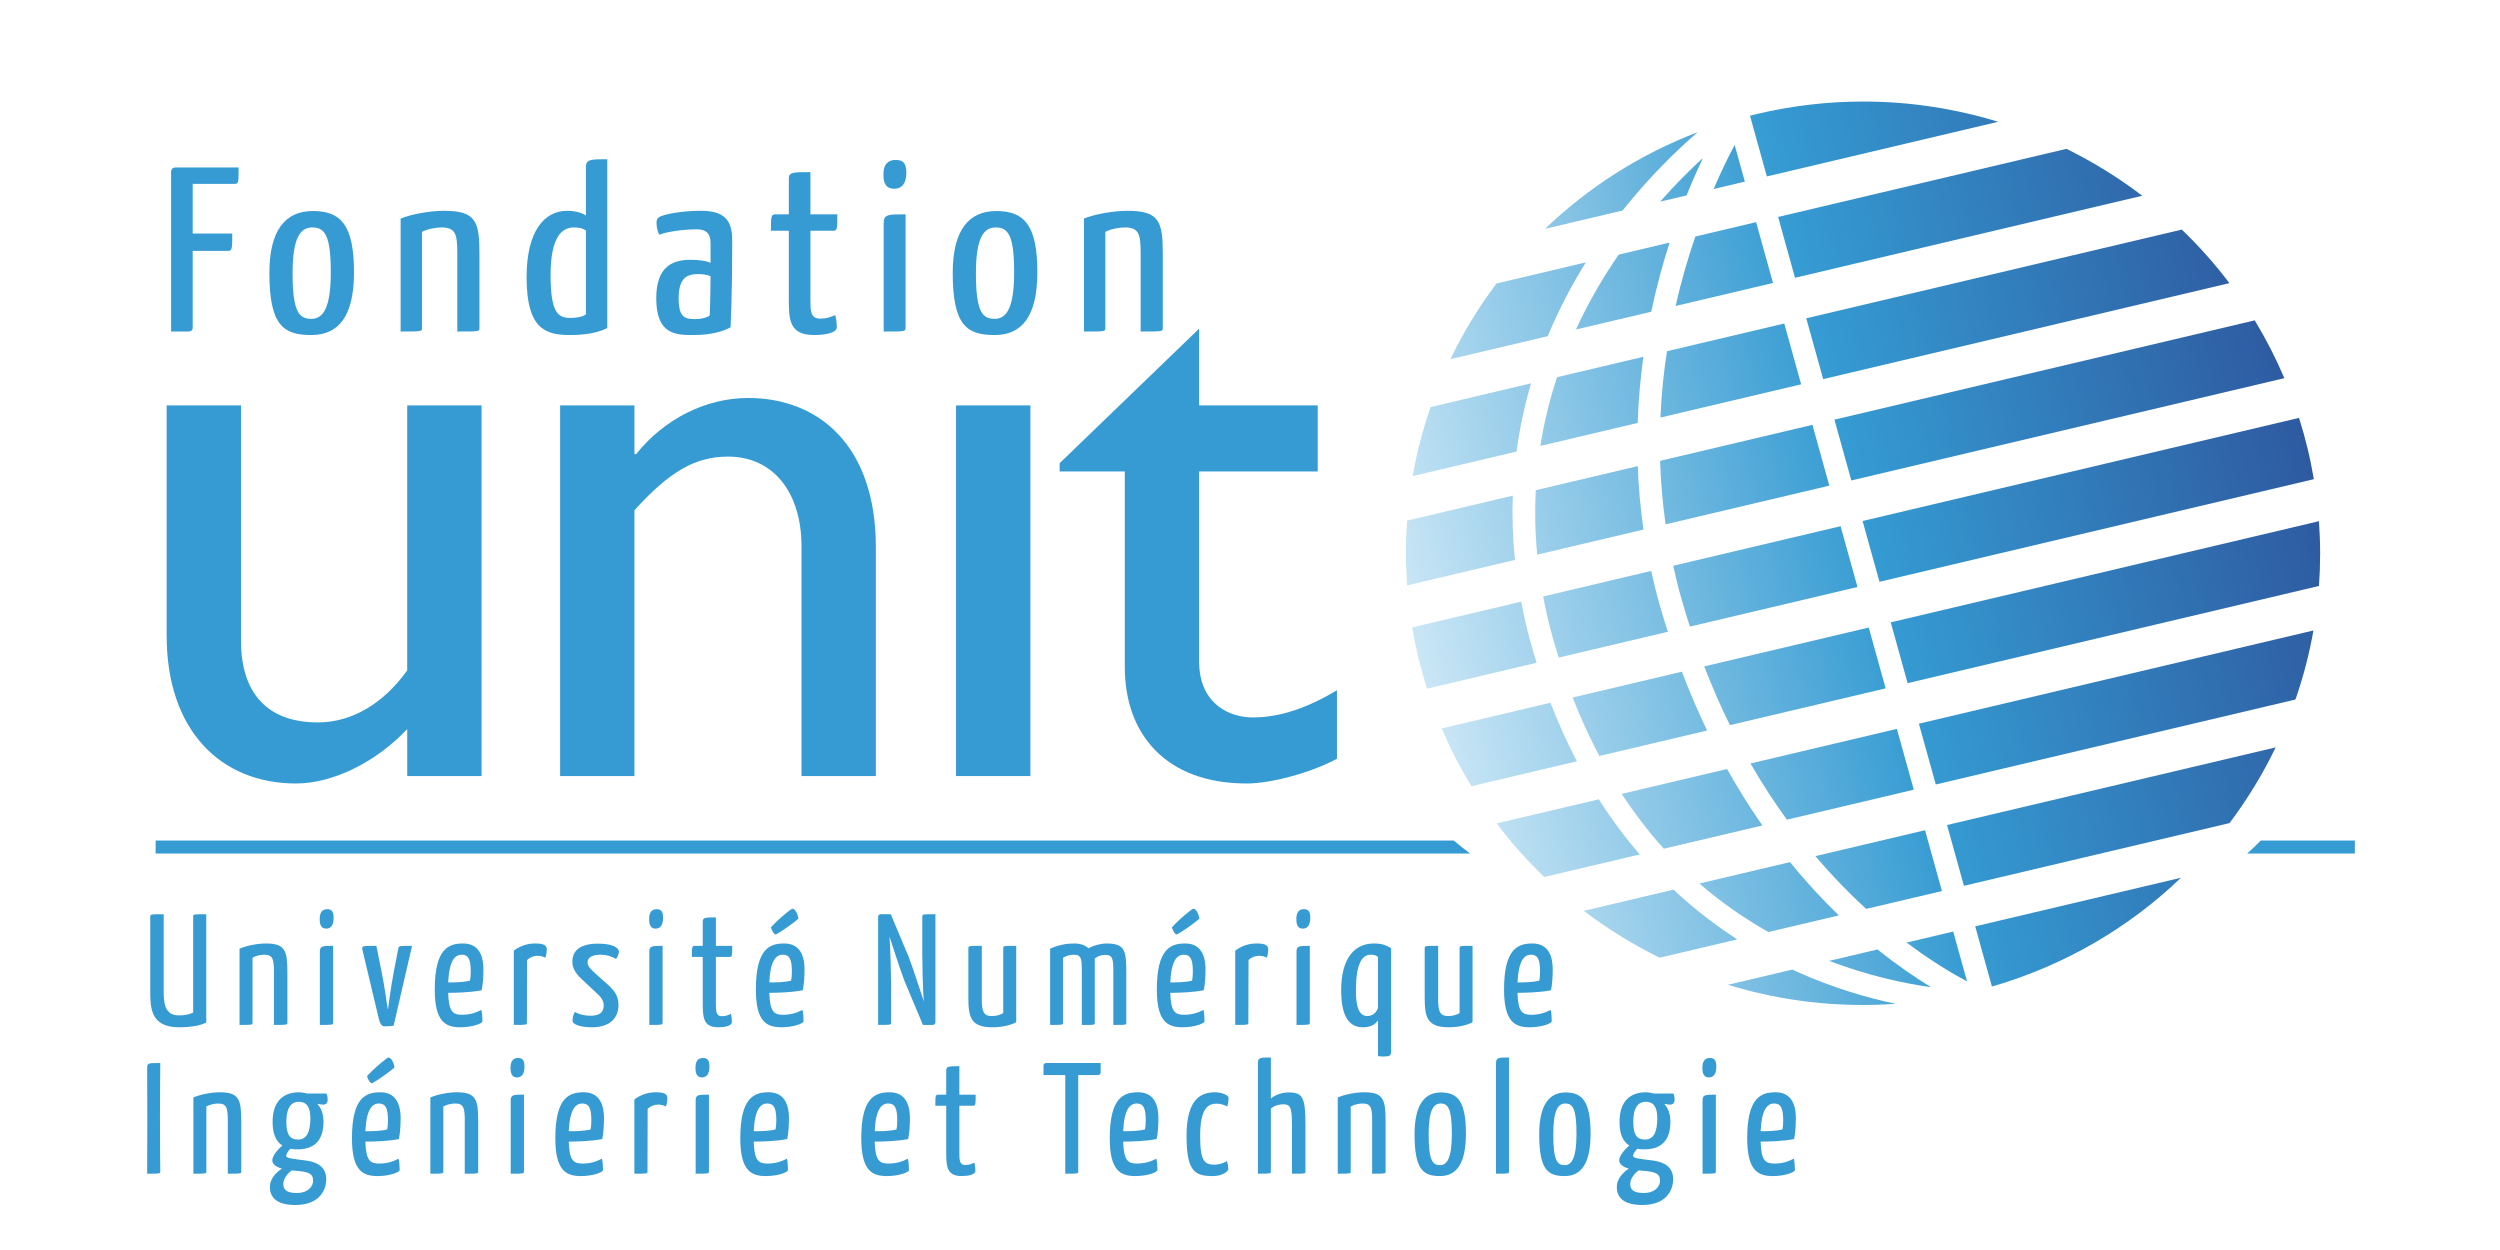 <?xml version="1.0" encoding="UTF-8" standalone="no"?>
<!-- Created with Inkscape (http://www.inkscape.org/) -->

<svg
   xmlns:dc="http://purl.org/dc/elements/1.1/"
   xmlns:cc="http://creativecommons.org/ns#"
   xmlns:rdf="http://www.w3.org/1999/02/22-rdf-syntax-ns#"
   xmlns:svg="http://www.w3.org/2000/svg"
   xmlns="http://www.w3.org/2000/svg"
   xmlns:sodipodi="http://sodipodi.sourceforge.net/DTD/sodipodi-0.dtd"
   xmlns:inkscape="http://www.inkscape.org/namespaces/inkscape"
   id="svg2"
   version="1.1"
   inkscape:version="0.47pre4 r22446"
   width="320"
   height="160"
   xml:space="preserve"
   sodipodi:docname="logo_UNIT_2010_impression_vect_ok.svg"
   inkscape:export-filename="/home/benjamin/Documents/UNIT/documents_site_web/travail logo/logo_UNIT_2010_impression_vect_papier.png"
   inkscape:export-xdpi="90"
   inkscape:export-ydpi="90"
   style="enable-background:new"><defs
     id="defs6"><inkscape:perspective
       sodipodi:type="inkscape:persp3d"
       inkscape:vp_x="0 : 0.5 : 1"
       inkscape:vp_y="0 : 1000 : 0"
       inkscape:vp_z="1 : 0.5 : 1"
       inkscape:persp3d-origin="0.5 : 0.33333333 : 1"
       id="perspective10" /><clipPath
       clipPathUnits="userSpaceOnUse"
       id="clipPath18"><path
         d="m 194.675,118.247 3.197,0.756 -1.045,3.759 c -0.611,-1.158 -1.36,-2.676 -2.152,-4.515"
         id="path20" /></clipPath><linearGradient
       x1="0"
       y1="0"
       x2="1"
       y2="0"
       gradientUnits="userSpaceOnUse"
       gradientTransform="matrix(98.183,23.471,23.471,-98.183,147.473,108.959)"
       spreadMethod="pad"
       id="linearGradient26"><stop
         style="stop-opacity:1;stop-color:#e1f2fb"
         offset="0"
         id="stop28" /><stop
         style="stop-opacity:1;stop-color:#359bd2"
         offset="0.545"
         id="stop30" /><stop
         style="stop-opacity:1;stop-color:#359bd2"
         offset="0.545"
         id="stop32" /><stop
         style="stop-opacity:1;stop-color:#2e5aa0"
         offset="1"
         id="stop34" /></linearGradient><clipPath
       clipPathUnits="userSpaceOnUse"
       id="clipPath42"><path
         d="m 189.195,116.952 2.712,0.64 c 0.574,1.43 1.142,2.711 1.669,3.828 l 0,0 c -1.309,-1.203 -2.817,-2.694 -4.381,-4.468"
         id="path44" /></clipPath><linearGradient
       x1="0"
       y1="0"
       x2="1"
       y2="0"
       gradientUnits="userSpaceOnUse"
       gradientTransform="matrix(97.983,23.423,23.423,-97.983,147.619,108.719)"
       spreadMethod="pad"
       id="linearGradient50"><stop
         style="stop-opacity:1;stop-color:#e1f2fb"
         offset="0"
         id="stop52" /><stop
         style="stop-opacity:1;stop-color:#359bd2"
         offset="0.545"
         id="stop54" /><stop
         style="stop-opacity:1;stop-color:#359bd2"
         offset="0.545"
         id="stop56" /><stop
         style="stop-opacity:1;stop-color:#2e5aa0"
         offset="1"
         id="stop58" /></linearGradient><clipPath
       clipPathUnits="userSpaceOnUse"
       id="clipPath66"><path
         d="m 177.413,114.169 7.94,1.875 c 2.794,3.508 5.576,6.195 7.686,8.019 l 0,0 c -5.958,-2.279 -11.233,-5.68 -15.626,-9.894"
         id="path68" /></clipPath><linearGradient
       x1="0"
       y1="0"
       x2="1"
       y2="0"
       gradientUnits="userSpaceOnUse"
       gradientTransform="matrix(98.08,23.446,23.446,-98.08,147.252,110.027)"
       spreadMethod="pad"
       id="linearGradient74"><stop
         style="stop-opacity:1;stop-color:#ffffff"
         offset="0"
         id="stop76" /><stop
         style="stop-opacity:1;stop-color:#359bd2"
         offset="0.545"
         id="stop78" /><stop
         style="stop-opacity:1;stop-color:#359bd2"
         offset="0.545"
         id="stop80" /><stop
         style="stop-opacity:1;stop-color:#2e5aa0"
         offset="1"
         id="stop82" /></linearGradient><clipPath
       clipPathUnits="userSpaceOnUse"
       id="clipPath90"><path
         d="m 199.093,125.925 c -0.234,-0.054 -0.462,-0.118 -0.694,-0.176 l 0,0 1.726,-6.215 23.686,5.596 c -4.411,1.353 -9.058,2.072 -13.805,2.072 l 0,0 c -3.6,0.001 -7.257,-0.413 -10.913,-1.277"
         id="path92" /></clipPath><linearGradient
       x1="0"
       y1="0"
       x2="1"
       y2="0"
       gradientUnits="userSpaceOnUse"
       gradientTransform="matrix(98.243,23.485,23.485,-98.243,147.137,110.152)"
       spreadMethod="pad"
       id="linearGradient98"><stop
         style="stop-opacity:1;stop-color:#e1f2fb"
         offset="0"
         id="stop100" /><stop
         style="stop-opacity:1;stop-color:#359bd2"
         offset="0.545"
         id="stop102" /><stop
         style="stop-opacity:1;stop-color:#359bd2"
         offset="0.545"
         id="stop104" /><stop
         style="stop-opacity:1;stop-color:#2e5aa0"
         offset="1"
         id="stop106" /></linearGradient><clipPath
       clipPathUnits="userSpaceOnUse"
       id="clipPath114"><path
         d="m 184.954,111.528 c -1.576,-2.287 -3.082,-4.85 -4.382,-7.671 l 0,0 7.715,1.822 c 0.536,2.548 1.185,4.917 1.878,7.08 l 0,0 -5.211,-1.231 z"
         id="path116" /></clipPath><linearGradient
       x1="0"
       y1="0"
       x2="1"
       y2="0"
       gradientUnits="userSpaceOnUse"
       gradientTransform="matrix(98.014,23.43,23.43,-98.014,149.748,99.789)"
       spreadMethod="pad"
       id="linearGradient122"><stop
         style="stop-opacity:1;stop-color:#e1f2fb"
         offset="0"
         id="stop124" /><stop
         style="stop-opacity:1;stop-color:#359bd2"
         offset="0.545"
         id="stop126" /><stop
         style="stop-opacity:1;stop-color:#359bd2"
         offset="0.545"
         id="stop128" /><stop
         style="stop-opacity:1;stop-color:#2e5aa0"
         offset="1"
         id="stop130" /></linearGradient><clipPath
       clipPathUnits="userSpaceOnUse"
       id="clipPath138"><path
         d="m 201.279,115.384 1.729,-6.227 35.558,8.399 c -2.424,1.846 -5.024,3.457 -7.761,4.803 l 0,0 -29.526,-6.975 z"
         id="path140" /></clipPath><linearGradient
       x1="0"
       y1="0"
       x2="1"
       y2="0"
       gradientUnits="userSpaceOnUse"
       gradientTransform="matrix(98.219,23.479,23.479,-98.219,149.677,99.677)"
       spreadMethod="pad"
       id="linearGradient146"><stop
         style="stop-opacity:1;stop-color:#e1f2fb"
         offset="0"
         id="stop148" /><stop
         style="stop-opacity:1;stop-color:#359bd2"
         offset="0.545"
         id="stop150" /><stop
         style="stop-opacity:1;stop-color:#359bd2"
         offset="0.545"
         id="stop152" /><stop
         style="stop-opacity:1;stop-color:#2e5aa0"
         offset="1"
         id="stop154" /></linearGradient><clipPath
       clipPathUnits="userSpaceOnUse"
       id="clipPath162"><path
         d="m 172.445,108.572 c -1.826,-2.425 -3.41,-5.023 -4.726,-7.751 l 0,0 9.972,2.355 c 1.164,2.811 2.512,5.337 3.898,7.557 l 0,0 -9.144,-2.161 z"
         id="path164" /></clipPath><linearGradient
       x1="0"
       y1="0"
       x2="1"
       y2="0"
       gradientUnits="userSpaceOnUse"
       gradientTransform="matrix(98.066,23.443,23.443,-98.066,149.712,99.813)"
       spreadMethod="pad"
       id="linearGradient170"><stop
         style="stop-opacity:1;stop-color:#e1f2fb"
         offset="0"
         id="stop172" /><stop
         style="stop-opacity:1;stop-color:#359bd2"
         offset="0.545"
         id="stop174" /><stop
         style="stop-opacity:1;stop-color:#359bd2"
         offset="0.545"
         id="stop176" /><stop
         style="stop-opacity:1;stop-color:#2e5aa0"
         offset="1"
         id="stop178" /></linearGradient><clipPath
       clipPathUnits="userSpaceOnUse"
       id="clipPath186"><path
         d="m 192.802,113.381 c -0.736,-2.143 -1.434,-4.527 -2.023,-7.113 l 0,0 9.976,2.357 -1.729,6.227 -6.224,-1.471 z"
         id="path188" /></clipPath><linearGradient
       x1="0"
       y1="0"
       x2="1"
       y2="0"
       gradientUnits="userSpaceOnUse"
       gradientTransform="matrix(98.176,23.469,23.469,-98.176,149.703,99.749)"
       spreadMethod="pad"
       id="linearGradient194"><stop
         style="stop-opacity:1;stop-color:#e1f2fb"
         offset="0"
         id="stop196" /><stop
         style="stop-opacity:1;stop-color:#359bd2"
         offset="0.545"
         id="stop198" /><stop
         style="stop-opacity:1;stop-color:#359bd2"
         offset="0.545"
         id="stop200" /><stop
         style="stop-opacity:1;stop-color:#2e5aa0"
         offset="1"
         id="stop202" /></linearGradient><clipPath
       clipPathUnits="userSpaceOnUse"
       id="clipPath210"><path
         d="m 178.643,98.977 c -0.735,-2.219 -1.322,-4.566 -1.713,-7.04 l 0,0 9.968,2.356 c 0.08,2.344 0.286,4.607 0.586,6.774 l 0,0 -8.841,-2.09 z"
         id="path212" /></clipPath><linearGradient
       x1="0"
       y1="0"
       x2="1"
       y2="0"
       gradientUnits="userSpaceOnUse"
       gradientTransform="matrix(98.034,23.435,23.435,-98.034,152.257,89.34)"
       spreadMethod="pad"
       id="linearGradient218"><stop
         style="stop-opacity:1;stop-color:#e1f2fb"
         offset="0"
         id="stop220" /><stop
         style="stop-opacity:1;stop-color:#359bd2"
         offset="0.545"
         id="stop222" /><stop
         style="stop-opacity:1;stop-color:#359bd2"
         offset="0.545"
         id="stop224" /><stop
         style="stop-opacity:1;stop-color:#2e5aa0"
         offset="1"
         id="stop226" /></linearGradient><clipPath
       clipPathUnits="userSpaceOnUse"
       id="clipPath234"><path
         d="m 189.895,101.635 c -0.332,-2.162 -0.566,-4.433 -0.667,-6.793 l 0,0 14.409,3.405 -1.729,6.226 -12.013,-2.838 z"
         id="path236" /></clipPath><linearGradient
       x1="0"
       y1="0"
       x2="1"
       y2="0"
       gradientUnits="userSpaceOnUse"
       gradientTransform="matrix(98.152,23.463,23.463,-98.152,152.241,89.296)"
       spreadMethod="pad"
       id="linearGradient242"><stop
         style="stop-opacity:1;stop-color:#e1f2fb"
         offset="0"
         id="stop244" /><stop
         style="stop-opacity:1;stop-color:#359bd2"
         offset="0.545"
         id="stop246" /><stop
         style="stop-opacity:1;stop-color:#359bd2"
         offset="0.545"
         id="stop248" /><stop
         style="stop-opacity:1;stop-color:#2e5aa0"
         offset="1"
         id="stop250" /></linearGradient><clipPath
       clipPathUnits="userSpaceOnUse"
       id="clipPath258"><path
         d="m 165.693,95.918 c -0.8,-2.293 -1.413,-4.657 -1.838,-7.07 l 0,0 10.635,2.513 c 0.331,2.46 0.844,4.793 1.491,6.987 l 0,0 -10.288,-2.43 z"
         id="path260" /></clipPath><linearGradient
       x1="0"
       y1="0"
       x2="1"
       y2="0"
       gradientUnits="userSpaceOnUse"
       gradientTransform="matrix(98.037,23.436,23.436,-98.037,152.233,89.37)"
       spreadMethod="pad"
       id="linearGradient266"><stop
         style="stop-opacity:1;stop-color:#e1f2fb"
         offset="0"
         id="stop268" /><stop
         style="stop-opacity:1;stop-color:#359bd2"
         offset="0.545"
         id="stop270" /><stop
         style="stop-opacity:1;stop-color:#359bd2"
         offset="0.545"
         id="stop272" /><stop
         style="stop-opacity:1;stop-color:#2e5aa0"
         offset="1"
         id="stop274" /></linearGradient><clipPath
       clipPathUnits="userSpaceOnUse"
       id="clipPath282"><path
         d="m 204.162,105.007 1.731,-6.228 41.598,9.828 c -1.482,1.962 -3.115,3.794 -4.874,5.484 l 0,0 -38.455,-9.084 z"
         id="path284" /></clipPath><linearGradient
       x1="0"
       y1="0"
       x2="1"
       y2="0"
       gradientUnits="userSpaceOnUse"
       gradientTransform="matrix(98.207,23.476,23.476,-98.207,152.215,89.21)"
       spreadMethod="pad"
       id="linearGradient290"><stop
         style="stop-opacity:1;stop-color:#e1f2fb"
         offset="0"
         id="stop292" /><stop
         style="stop-opacity:1;stop-color:#359bd2"
         offset="0.545"
         id="stop294" /><stop
         style="stop-opacity:1;stop-color:#359bd2"
         offset="0.545"
         id="stop296" /><stop
         style="stop-opacity:1;stop-color:#2e5aa0"
         offset="1"
         id="stop298" /></linearGradient><clipPath
       clipPathUnits="userSpaceOnUse"
       id="clipPath306"><path
         d="m 176.46,87.403 c -0.11,-2.12 -0.067,-4.32 0.151,-6.599 l 0,0 10.882,2.57 c -0.324,2.215 -0.509,4.38 -0.586,6.497 l 0,0 -10.447,-2.468 z"
         id="path308" /></clipPath><linearGradient
       x1="0"
       y1="0"
       x2="1"
       y2="0"
       gradientUnits="userSpaceOnUse"
       gradientTransform="matrix(98.029,23.434,23.434,-98.029,154.781,78.887)"
       spreadMethod="pad"
       id="linearGradient314"><stop
         style="stop-opacity:1;stop-color:#e1f2fb"
         offset="0"
         id="stop316" /><stop
         style="stop-opacity:1;stop-color:#359bd2"
         offset="0.545"
         id="stop318" /><stop
         style="stop-opacity:1;stop-color:#359bd2"
         offset="0.545"
         id="stop320" /><stop
         style="stop-opacity:1;stop-color:#2e5aa0"
         offset="1"
         id="stop322" /></linearGradient><clipPath
       clipPathUnits="userSpaceOnUse"
       id="clipPath330"><path
         d="m 207.045,94.628 1.731,-6.226 44.34,10.474 c -0.874,2.063 -1.89,4.038 -3.033,5.92 l 0,0 -43.038,-10.168 z"
         id="path332" /></clipPath><linearGradient
       x1="0"
       y1="0"
       x2="1"
       y2="0"
       gradientUnits="userSpaceOnUse"
       gradientTransform="matrix(98.206,23.476,23.476,-98.206,154.747,78.743)"
       spreadMethod="pad"
       id="linearGradient338"><stop
         style="stop-opacity:1;stop-color:#e1f2fb"
         offset="0"
         id="stop340" /><stop
         style="stop-opacity:1;stop-color:#359bd2"
         offset="0.545"
         id="stop342" /><stop
         style="stop-opacity:1;stop-color:#359bd2"
         offset="0.545"
         id="stop344" /><stop
         style="stop-opacity:1;stop-color:#2e5aa0"
         offset="1"
         id="stop346" /></linearGradient><clipPath
       clipPathUnits="userSpaceOnUse"
       id="clipPath354"><path
         d="m 163.286,84.291 c -0.16,-2.188 -0.16,-4.404 0.003,-6.634 l 0,0 11.045,2.609 c -0.235,2.274 -0.3,4.468 -0.225,6.582 l 0,0 -10.823,-2.557 z"
         id="path356" /></clipPath><linearGradient
       x1="0"
       y1="0"
       x2="1"
       y2="0"
       gradientUnits="userSpaceOnUse"
       gradientTransform="matrix(98.038,23.436,23.436,-98.038,154.753,78.918)"
       spreadMethod="pad"
       id="linearGradient362"><stop
         style="stop-opacity:1;stop-color:#e1f2fb"
         offset="0"
         id="stop364" /><stop
         style="stop-opacity:1;stop-color:#359bd2"
         offset="0.545"
         id="stop366" /><stop
         style="stop-opacity:1;stop-color:#359bd2"
         offset="0.545"
         id="stop368" /><stop
         style="stop-opacity:1;stop-color:#2e5aa0"
         offset="1"
         id="stop370" /></linearGradient><clipPath
       clipPathUnits="userSpaceOnUse"
       id="clipPath378"><path
         d="m 189.195,90.411 c 0.065,-2.114 0.245,-4.285 0.562,-6.502 l 0,0 16.764,3.961 -1.729,6.226 -15.597,-3.685 z"
         id="path380" /></clipPath><linearGradient
       x1="0"
       y1="0"
       x2="1"
       y2="0"
       gradientUnits="userSpaceOnUse"
       gradientTransform="matrix(98.174,23.469,23.469,-98.174,154.76,78.837)"
       spreadMethod="pad"
       id="linearGradient386"><stop
         style="stop-opacity:1;stop-color:#e1f2fb"
         offset="0"
         id="stop388" /><stop
         style="stop-opacity:1;stop-color:#359bd2"
         offset="0.545"
         id="stop390" /><stop
         style="stop-opacity:1;stop-color:#359bd2"
         offset="0.545"
         id="stop392" /><stop
         style="stop-opacity:1;stop-color:#2e5aa0"
         offset="1"
         id="stop394" /></linearGradient><clipPath
       clipPathUnits="userSpaceOnUse"
       id="clipPath402"><path
         d="m 177.221,76.523 c 0.252,-1.333 0.56,-2.689 0.94,-4.07 l 0,0 c 0.204,-0.743 0.427,-1.466 0.652,-2.187 l 0,0 11.175,2.64 c -0.284,0.888 -0.563,1.792 -0.829,2.719 l 0,0 c -0.336,1.18 -0.618,2.349 -0.875,3.513 l 0,0 -11.063,-2.615 z"
         id="path404" /></clipPath><linearGradient
       x1="0"
       y1="0"
       x2="1"
       y2="0"
       gradientUnits="userSpaceOnUse"
       gradientTransform="matrix(98.261,23.489,23.489,-98.261,157.254,68.415)"
       spreadMethod="pad"
       id="linearGradient410"><stop
         style="stop-opacity:1;stop-color:#e1f2fb"
         offset="0"
         id="stop412" /><stop
         style="stop-opacity:1;stop-color:#359bd2"
         offset="0.545"
         id="stop414" /><stop
         style="stop-opacity:1;stop-color:#359bd2"
         offset="0.545"
         id="stop416" /><stop
         style="stop-opacity:1;stop-color:#2e5aa0"
         offset="1"
         id="stop418" /></linearGradient><clipPath
       clipPathUnits="userSpaceOnUse"
       id="clipPath426"><path
         d="m 190.535,79.669 c 0.251,-1.132 0.523,-2.272 0.854,-3.422 l 0,0 c 0.273,-0.957 0.561,-1.892 0.858,-2.808 l 0,0 17.157,4.053 -1.729,6.226 -17.14,-4.049 z"
         id="path428" /></clipPath><linearGradient
       x1="0"
       y1="0"
       x2="1"
       y2="0"
       gradientUnits="userSpaceOnUse"
       gradientTransform="matrix(98.25,23.487,23.487,-98.25,157.252,68.368)"
       spreadMethod="pad"
       id="linearGradient434"><stop
         style="stop-opacity:1;stop-color:#e1f2fb"
         offset="0"
         id="stop436" /><stop
         style="stop-opacity:1;stop-color:#359bd2"
         offset="0.545"
         id="stop438" /><stop
         style="stop-opacity:1;stop-color:#359bd2"
         offset="0.545"
         id="stop440" /><stop
         style="stop-opacity:1;stop-color:#2e5aa0"
         offset="1"
         id="stop442" /></linearGradient><clipPath
       clipPathUnits="userSpaceOnUse"
       id="clipPath450"><path
         d="m 163.811,73.356 c 0.177,-1.055 0.392,-2.108 0.647,-3.165 l 0,0 c 0.255,-1.052 0.546,-2.092 0.87,-3.111 l 0,0 11.22,2.652 c -0.215,0.694 -0.423,1.397 -0.622,2.12 l 0,0 c -0.387,1.406 -0.7,2.784 -0.959,4.14 l 0,0 -11.156,-2.636 z"
         id="path452" /></clipPath><linearGradient
       x1="0"
       y1="0"
       x2="1"
       y2="0"
       gradientUnits="userSpaceOnUse"
       gradientTransform="matrix(98.243,23.485,23.485,-98.243,157.261,68.456)"
       spreadMethod="pad"
       id="linearGradient458"><stop
         style="stop-opacity:1;stop-color:#e1f2fb"
         offset="0"
         id="stop460" /><stop
         style="stop-opacity:1;stop-color:#359bd2"
         offset="0.545"
         id="stop462" /><stop
         style="stop-opacity:1;stop-color:#359bd2"
         offset="0.545"
         id="stop464" /><stop
         style="stop-opacity:1;stop-color:#2e5aa0"
         offset="1"
         id="stop466" /></linearGradient><clipPath
       clipPathUnits="userSpaceOnUse"
       id="clipPath474"><path
         d="m 209.929,84.25 1.73,-6.225 44.478,10.507 c -0.178,1.054 -0.39,2.112 -0.646,3.165 l 0,0 c -0.255,1.055 -0.547,2.091 -0.871,3.112 l 0,0 -44.691,-10.559 z"
         id="path476" /></clipPath><linearGradient
       x1="0"
       y1="0"
       x2="1"
       y2="0"
       gradientUnits="userSpaceOnUse"
       gradientTransform="matrix(98.187,23.472,23.472,-98.187,157.291,68.284)"
       spreadMethod="pad"
       id="linearGradient482"><stop
         style="stop-opacity:1;stop-color:#e1f2fb"
         offset="0"
         id="stop484" /><stop
         style="stop-opacity:1;stop-color:#359bd2"
         offset="0.545"
         id="stop486" /><stop
         style="stop-opacity:1;stop-color:#359bd2"
         offset="0.545"
         id="stop488" /><stop
         style="stop-opacity:1;stop-color:#2e5aa0"
         offset="1"
         id="stop490" /></linearGradient><clipPath
       clipPathUnits="userSpaceOnUse"
       id="clipPath498"><path
         d="m 193.711,69.361 c 0.824,-2.123 1.702,-4.133 2.632,-6.014 l 0,0 15.946,3.766 -1.73,6.229 -16.848,-3.981 z"
         id="path500" /></clipPath><linearGradient
       x1="0"
       y1="0"
       x2="1"
       y2="0"
       gradientUnits="userSpaceOnUse"
       gradientTransform="matrix(98.277,23.493,23.493,-98.277,159.768,57.901)"
       spreadMethod="pad"
       id="linearGradient506"><stop
         style="stop-opacity:1;stop-color:#e1f2fb"
         offset="0"
         id="stop508" /><stop
         style="stop-opacity:1;stop-color:#359bd2"
         offset="0.545"
         id="stop510" /><stop
         style="stop-opacity:1;stop-color:#359bd2"
         offset="0.545"
         id="stop512" /><stop
         style="stop-opacity:1;stop-color:#2e5aa0"
         offset="1"
         id="stop514" /></linearGradient><clipPath
       clipPathUnits="userSpaceOnUse"
       id="clipPath522"><path
         d="m 180.238,66.178 c 0.815,-2.102 1.728,-4.096 2.736,-5.989 l 0,0 11.034,2.606 c -0.91,1.891 -1.777,3.9 -2.585,6.025 l 0,0 -11.185,-2.642 z"
         id="path524" /></clipPath><linearGradient
       x1="0"
       y1="0"
       x2="1"
       y2="0"
       gradientUnits="userSpaceOnUse"
       gradientTransform="matrix(98.318,23.503,23.503,-98.318,159.762,57.945)"
       spreadMethod="pad"
       id="linearGradient530"><stop
         style="stop-opacity:1;stop-color:#e1f2fb"
         offset="0"
         id="stop532" /><stop
         style="stop-opacity:1;stop-color:#359bd2"
         offset="0.545"
         id="stop534" /><stop
         style="stop-opacity:1;stop-color:#359bd2"
         offset="0.545"
         id="stop536" /><stop
         style="stop-opacity:1;stop-color:#2e5aa0"
         offset="1"
         id="stop538" /></linearGradient><clipPath
       clipPathUnits="userSpaceOnUse"
       id="clipPath546"><path
         d="m 212.811,73.873 1.73,-6.226 42.12,9.951 c 0.16,2.186 0.162,4.403 -0.002,6.632 l 0,0 -43.848,-10.357 z"
         id="path548" /></clipPath><linearGradient
       x1="0"
       y1="0"
       x2="1"
       y2="0"
       gradientUnits="userSpaceOnUse"
       gradientTransform="matrix(98.175,23.469,23.469,-98.175,159.821,57.826)"
       spreadMethod="pad"
       id="linearGradient554"><stop
         style="stop-opacity:1;stop-color:#e1f2fb"
         offset="0"
         id="stop556" /><stop
         style="stop-opacity:1;stop-color:#359bd2"
         offset="0.545"
         id="stop558" /><stop
         style="stop-opacity:1;stop-color:#359bd2"
         offset="0.545"
         id="stop560" /><stop
         style="stop-opacity:1;stop-color:#2e5aa0"
         offset="1"
         id="stop562" /></linearGradient><clipPath
       clipPathUnits="userSpaceOnUse"
       id="clipPath570"><path
         d="m 166.833,63.012 c 0.874,-2.063 1.889,-4.039 3.034,-5.92 l 0,0 10.805,2.553 c -0.972,1.857 -1.877,3.855 -2.704,5.997 l 0,0 -11.135,-2.63 z"
         id="path572" /></clipPath><linearGradient
       x1="0"
       y1="0"
       x2="1"
       y2="0"
       gradientUnits="userSpaceOnUse"
       gradientTransform="matrix(98.296,23.498,23.498,-98.296,159.778,57.987)"
       spreadMethod="pad"
       id="linearGradient578"><stop
         style="stop-opacity:1;stop-color:#e1f2fb"
         offset="0"
         id="stop580" /><stop
         style="stop-opacity:1;stop-color:#359bd2"
         offset="0.545"
         id="stop582" /><stop
         style="stop-opacity:1;stop-color:#359bd2"
         offset="0.545"
         id="stop584" /><stop
         style="stop-opacity:1;stop-color:#2e5aa0"
         offset="1"
         id="stop586" /></linearGradient><clipPath
       clipPathUnits="userSpaceOnUse"
       id="clipPath594"><path
         d="m 198.448,59.422 c 1.203,-2.084 2.454,-3.998 3.73,-5.756 l 0,0 12.993,3.07 -1.73,6.227 -14.993,-3.541 z"
         id="path596" /></clipPath><linearGradient
       x1="0"
       y1="0"
       x2="1"
       y2="0"
       gradientUnits="userSpaceOnUse"
       gradientTransform="matrix(98.271,23.492,23.492,-98.271,162.303,47.439)"
       spreadMethod="pad"
       id="linearGradient602"><stop
         style="stop-opacity:1;stop-color:#e1f2fb"
         offset="0"
         id="stop604" /><stop
         style="stop-opacity:1;stop-color:#359bd2"
         offset="0.545"
         id="stop606" /><stop
         style="stop-opacity:1;stop-color:#359bd2"
         offset="0.545"
         id="stop608" /><stop
         style="stop-opacity:1;stop-color:#2e5aa0"
         offset="1"
         id="stop610" /></linearGradient><clipPath
       clipPathUnits="userSpaceOnUse"
       id="clipPath618"><path
         d="m 172.458,53.284 c 1.482,-1.966 3.112,-3.796 4.874,-5.487 l 0,0 9.775,2.309 c -1.458,1.693 -2.864,3.568 -4.189,5.646 l 0,0 -10.46,-2.468 z"
         id="path620" /></clipPath><linearGradient
       x1="0"
       y1="0"
       x2="1"
       y2="0"
       gradientUnits="userSpaceOnUse"
       gradientTransform="matrix(98.289,23.496,23.496,-98.289,162.311,47.517)"
       spreadMethod="pad"
       id="linearGradient626"><stop
         style="stop-opacity:1;stop-color:#e1f2fb"
         offset="0"
         id="stop628" /><stop
         style="stop-opacity:1;stop-color:#359bd2"
         offset="0.545"
         id="stop630" /><stop
         style="stop-opacity:1;stop-color:#359bd2"
         offset="0.545"
         id="stop632" /><stop
         style="stop-opacity:1;stop-color:#2e5aa0"
         offset="1"
         id="stop634" /></linearGradient><clipPath
       clipPathUnits="userSpaceOnUse"
       id="clipPath642"><path
         d="m 215.693,63.496 1.732,-6.226 36.831,8.701 c 0.798,2.293 1.415,4.656 1.839,7.07 l 0,0 -40.402,-9.545 z"
         id="path644" /></clipPath><linearGradient
       x1="0"
       y1="0"
       x2="1"
       y2="0"
       gradientUnits="userSpaceOnUse"
       gradientTransform="matrix(98.175,23.469,23.469,-98.175,162.356,47.373)"
       spreadMethod="pad"
       id="linearGradient650"><stop
         style="stop-opacity:1;stop-color:#e1f2fb"
         offset="0"
         id="stop652" /><stop
         style="stop-opacity:1;stop-color:#359bd2"
         offset="0.545"
         id="stop654" /><stop
         style="stop-opacity:1;stop-color:#359bd2"
         offset="0.545"
         id="stop656" /><stop
         style="stop-opacity:1;stop-color:#2e5aa0"
         offset="1"
         id="stop658" /></linearGradient><clipPath
       clipPathUnits="userSpaceOnUse"
       id="clipPath666"><path
         d="m 185.264,56.307 c 1.316,-2.01 2.749,-3.889 4.313,-5.615 l 0,0 10.092,2.382 c -1.238,1.776 -2.451,3.697 -3.617,5.78 l 0,0 -10.788,-2.547 z"
         id="path668" /></clipPath><linearGradient
       x1="0"
       y1="0"
       x2="1"
       y2="0"
       gradientUnits="userSpaceOnUse"
       gradientTransform="matrix(98.302,23.499,23.499,-98.302,162.298,47.479)"
       spreadMethod="pad"
       id="linearGradient674"><stop
         style="stop-opacity:1;stop-color:#e1f2fb"
         offset="0"
         id="stop676" /><stop
         style="stop-opacity:1;stop-color:#359bd2"
         offset="0.545"
         id="stop678" /><stop
         style="stop-opacity:1;stop-color:#359bd2"
         offset="0.545"
         id="stop680" /><stop
         style="stop-opacity:1;stop-color:#2e5aa0"
         offset="1"
         id="stop682" /></linearGradient><clipPath
       clipPathUnits="userSpaceOnUse"
       id="clipPath690"><path
         d="m 205.098,49.934 c 1.754,-2.067 3.508,-3.862 5.197,-5.407 l 0,0 7.759,1.832 -1.731,6.227 -11.225,-2.652 z"
         id="path692" /></clipPath><linearGradient
       x1="0"
       y1="0"
       x2="1"
       y2="0"
       gradientUnits="userSpaceOnUse"
       gradientTransform="matrix(98.315,23.502,23.502,-98.315,164.812,36.967)"
       spreadMethod="pad"
       id="linearGradient698"><stop
         style="stop-opacity:1;stop-color:#e1f2fb"
         offset="0"
         id="stop700" /><stop
         style="stop-opacity:1;stop-color:#359bd2"
         offset="0.545"
         id="stop702" /><stop
         style="stop-opacity:1;stop-color:#359bd2"
         offset="0.545"
         id="stop704" /><stop
         style="stop-opacity:1;stop-color:#2e5aa0"
         offset="1"
         id="stop706" /></linearGradient><clipPath
       clipPathUnits="userSpaceOnUse"
       id="clipPath714"><path
         d="m 181.382,44.33 c 2.425,-1.842 5.024,-3.453 7.763,-4.801 l 0,0 7.951,1.879 c -2.165,1.392 -4.372,3.073 -6.53,5.092 l 0,0 -9.184,-2.17 z"
         id="path716" /></clipPath><linearGradient
       x1="0"
       y1="0"
       x2="1"
       y2="0"
       gradientUnits="userSpaceOnUse"
       gradientTransform="matrix(98.295,23.497,23.497,-98.295,164.834,37.034)"
       spreadMethod="pad"
       id="linearGradient722"><stop
         style="stop-opacity:1;stop-color:#e1f2fb"
         offset="0"
         id="stop724" /><stop
         style="stop-opacity:1;stop-color:#359bd2"
         offset="0.545"
         id="stop726" /><stop
         style="stop-opacity:1;stop-color:#359bd2"
         offset="0.545"
         id="stop728" /><stop
         style="stop-opacity:1;stop-color:#2e5aa0"
         offset="1"
         id="stop730" /></linearGradient><clipPath
       clipPathUnits="userSpaceOnUse"
       id="clipPath738"><path
         d="m 218.577,53.119 1.731,-6.226 27.196,6.423 c 1.827,2.426 3.408,5.022 4.725,7.753 l 0,0 -33.652,-7.95 z"
         id="path740" /></clipPath><linearGradient
       x1="0"
       y1="0"
       x2="1"
       y2="0"
       gradientUnits="userSpaceOnUse"
       gradientTransform="matrix(98.175,23.469,23.469,-98.175,164.882,36.924)"
       spreadMethod="pad"
       id="linearGradient746"><stop
         style="stop-opacity:1;stop-color:#e1f2fb"
         offset="0"
         id="stop748" /><stop
         style="stop-opacity:1;stop-color:#359bd2"
         offset="0.545"
         id="stop750" /><stop
         style="stop-opacity:1;stop-color:#359bd2"
         offset="0.545"
         id="stop752" /><stop
         style="stop-opacity:1;stop-color:#2e5aa0"
         offset="1"
         id="stop754" /></linearGradient><clipPath
       clipPathUnits="userSpaceOnUse"
       id="clipPath762"><path
         d="m 193.216,47.127 c 2.164,-1.879 4.527,-3.527 7.065,-4.966 l 0,0 7.214,1.702 c -1.641,1.586 -3.326,3.399 -4.997,5.457 l 0,0 -9.282,-2.193 z"
         id="path764" /></clipPath><linearGradient
       x1="0"
       y1="0"
       x2="1"
       y2="0"
       gradientUnits="userSpaceOnUse"
       gradientTransform="matrix(98.295,23.497,23.497,-98.295,164.829,37.002)"
       spreadMethod="pad"
       id="linearGradient770"><stop
         style="stop-opacity:1;stop-color:#e1f2fb"
         offset="0"
         id="stop772" /><stop
         style="stop-opacity:1;stop-color:#359bd2"
         offset="0.545"
         id="stop774" /><stop
         style="stop-opacity:1;stop-color:#359bd2"
         offset="0.545"
         id="stop776" /><stop
         style="stop-opacity:1;stop-color:#2e5aa0"
         offset="1"
         id="stop778" /></linearGradient><clipPath
       clipPathUnits="userSpaceOnUse"
       id="clipPath786"><path
         d="m 196.138,36.758 c 5.451,-1.672 11.263,-2.372 17.175,-1.948 l 0,0 c -2.958,0.626 -6.417,1.634 -10.062,3.264 l 0,0 c -0.173,0.078 -0.351,0.161 -0.525,0.241 l 0,0 -6.588,-1.557 z"
         id="path788" /></clipPath><linearGradient
       x1="0"
       y1="0"
       x2="1"
       y2="0"
       gradientUnits="userSpaceOnUse"
       gradientTransform="matrix(98.262,23.49,23.49,-98.262,167.301,26.838)"
       spreadMethod="pad"
       id="linearGradient794"><stop
         style="stop-opacity:1;stop-color:#e1f2fb"
         offset="0"
         id="stop796" /><stop
         style="stop-opacity:1;stop-color:#359bd2"
         offset="0.545"
         id="stop798" /><stop
         style="stop-opacity:1;stop-color:#359bd2"
         offset="0.545"
         id="stop800" /><stop
         style="stop-opacity:1;stop-color:#2e5aa0"
         offset="1"
         id="stop802" /></linearGradient><clipPath
       clipPathUnits="userSpaceOnUse"
       id="clipPath810"><path
         d="m 221.461,42.742 1.712,-6.164 c 7.504,2.174 14.072,6.067 19.363,11.143 l 0,0 -21.075,-4.979 z"
         id="path812" /></clipPath><linearGradient
       x1="0"
       y1="0"
       x2="1"
       y2="0"
       gradientUnits="userSpaceOnUse"
       gradientTransform="matrix(98.174,23.468,23.468,-98.174,167.401,26.533)"
       spreadMethod="pad"
       id="linearGradient818"><stop
         style="stop-opacity:1;stop-color:#e1f2fb"
         offset="0"
         id="stop820" /><stop
         style="stop-opacity:1;stop-color:#359bd2"
         offset="0.545"
         id="stop822" /><stop
         style="stop-opacity:1;stop-color:#359bd2"
         offset="0.545"
         id="stop824" /><stop
         style="stop-opacity:1;stop-color:#2e5aa0"
         offset="1"
         id="stop826" /></linearGradient><clipPath
       clipPathUnits="userSpaceOnUse"
       id="clipPath834"><path
         d="m 214.438,41.082 c 2.508,-1.887 4.678,-3.176 6.187,-3.977 l 0,0 -1.417,5.104 -4.77,-1.127 z"
         id="path836" /></clipPath><linearGradient
       x1="0"
       y1="0"
       x2="1"
       y2="0"
       gradientUnits="userSpaceOnUse"
       gradientTransform="matrix(98.435,23.531,23.531,-98.435,167.144,27.047)"
       spreadMethod="pad"
       id="linearGradient842"><stop
         style="stop-opacity:1;stop-color:#e1f2fb"
         offset="0"
         id="stop844" /><stop
         style="stop-opacity:1;stop-color:#359bd2"
         offset="0.545"
         id="stop846" /><stop
         style="stop-opacity:1;stop-color:#359bd2"
         offset="0.545"
         id="stop848" /><stop
         style="stop-opacity:1;stop-color:#2e5aa0"
         offset="1"
         id="stop850" /></linearGradient><clipPath
       clipPathUnits="userSpaceOnUse"
       id="clipPath858"><path
         d="m 206.505,39.207 c 3.974,-1.521 7.637,-2.303 10.447,-2.699 l 0,0 c -1.593,0.969 -3.469,2.24 -5.498,3.869 l 0,0 -4.949,-1.17 z"
         id="path860" /></clipPath><linearGradient
       x1="0"
       y1="0"
       x2="1"
       y2="0"
       gradientUnits="userSpaceOnUse"
       gradientTransform="matrix(98.323,23.504,23.504,-98.323,167.176,27.207)"
       spreadMethod="pad"
       id="linearGradient866"><stop
         style="stop-opacity:1;stop-color:#e1f2fb"
         offset="0"
         id="stop868" /><stop
         style="stop-opacity:1;stop-color:#359bd2"
         offset="0.545"
         id="stop870" /><stop
         style="stop-opacity:1;stop-color:#359bd2"
         offset="0.545"
         id="stop872" /><stop
         style="stop-opacity:1;stop-color:#2e5aa0"
         offset="1"
         id="stop874" /></linearGradient><clipPath
       clipPathUnits="userSpaceOnUse"
       id="clipPath882"><path
         d="m 0,141.732 283.465,0 L 283.465,0 0,0 0,141.732 z"
         id="path884" /></clipPath><inkscape:perspective
       id="perspective4165"
       inkscape:persp3d-origin="0.5 : 0.33333333 : 1"
       inkscape:vp_z="1 : 0.5 : 1"
       inkscape:vp_y="0 : 1000 : 0"
       inkscape:vp_x="0 : 0.5 : 1"
       sodipodi:type="inkscape:persp3d" /><inkscape:perspective
       id="perspective4198"
       inkscape:persp3d-origin="0.5 : 0.33333333 : 1"
       inkscape:vp_z="1 : 0.5 : 1"
       inkscape:vp_y="0 : 1000 : 0"
       inkscape:vp_x="0 : 0.5 : 1"
       sodipodi:type="inkscape:persp3d" /><inkscape:perspective
       id="perspective4159"
       inkscape:persp3d-origin="0.5 : 0.33333333 : 1"
       inkscape:vp_z="1 : 0.5 : 1"
       inkscape:vp_y="0 : 1000 : 0"
       inkscape:vp_x="0 : 0.5 : 1"
       sodipodi:type="inkscape:persp3d" /><inkscape:perspective
       id="perspective4190"
       inkscape:persp3d-origin="0.5 : 0.33333333 : 1"
       inkscape:vp_z="1 : 0.5 : 1"
       inkscape:vp_y="0 : 1000 : 0"
       inkscape:vp_x="0 : 0.5 : 1"
       sodipodi:type="inkscape:persp3d" /><inkscape:perspective
       sodipodi:type="inkscape:persp3d"
       inkscape:vp_x="0 : 0.5 : 1"
       inkscape:vp_y="0 : 1000 : 0"
       inkscape:vp_z="1 : 0.5 : 1"
       inkscape:persp3d-origin="0.5 : 0.33333333 : 1"
       id="perspective4238" /><inkscape:perspective
       id="perspective4251"
       inkscape:persp3d-origin="372.04724 : 350.78739 : 1"
       inkscape:vp_z="744.09448 : 526.18109 : 1"
       inkscape:vp_y="0 : 1000 : 0"
       inkscape:vp_x="0 : 526.18109 : 1"
       sodipodi:type="inkscape:persp3d" /><inkscape:perspective
       id="perspective4813"
       inkscape:persp3d-origin="0.5 : 0.33333333 : 1"
       inkscape:vp_z="1 : 0.5 : 1"
       inkscape:vp_y="0 : 1000 : 0"
       inkscape:vp_x="0 : 0.5 : 1"
       sodipodi:type="inkscape:persp3d" /><inkscape:perspective
       id="perspective5415"
       inkscape:persp3d-origin="0.5 : 0.33333333 : 1"
       inkscape:vp_z="1 : 0.5 : 1"
       inkscape:vp_y="0 : 1000 : 0"
       inkscape:vp_x="0 : 0.5 : 1"
       sodipodi:type="inkscape:persp3d" /><inkscape:perspective
       id="perspective5415-6"
       inkscape:persp3d-origin="0.5 : 0.33333333 : 1"
       inkscape:vp_z="1 : 0.5 : 1"
       inkscape:vp_y="0 : 1000 : 0"
       inkscape:vp_x="0 : 0.5 : 1"
       sodipodi:type="inkscape:persp3d" /><inkscape:perspective
       id="perspective5447"
       inkscape:persp3d-origin="0.5 : 0.33333333 : 1"
       inkscape:vp_z="1 : 0.5 : 1"
       inkscape:vp_y="0 : 1000 : 0"
       inkscape:vp_x="0 : 0.5 : 1"
       sodipodi:type="inkscape:persp3d" /></defs><sodipodi:namedview
     pagecolor="#ffffff"
     bordercolor="#666666"
     borderopacity="1"
     objecttolerance="10"
     gridtolerance="10"
     guidetolerance="10"
     inkscape:pageopacity="0"
     inkscape:pageshadow="2"
     inkscape:window-width="1680"
     inkscape:window-height="967"
     id="namedview4"
     showgrid="false"
     inkscape:zoom="1.9317568"
     inkscape:cx="154.43888"
     inkscape:cy="93.779387"
     inkscape:window-x="-4"
     inkscape:window-y="-3"
     inkscape:window-maximized="1"
     inkscape:current-layer="layer2"
     inkscape:snap-bbox="false" /><g
     inkscape:groupmode="layer"
     id="layer2"
     inkscape:label="fond#1"><rect
       style="fill:#ffffff;fill-opacity:1;fill-rule:evenodd;stroke:none;display:inline;enable-background:new"
       id="rect4834-5"
       width="320"
       height="160"
       x="0"
       y="5.0774611e-15"
       ry="0" /></g><g
     id="g12"
     inkscape:groupmode="layer"
     inkscape:label="logo_UNIT_2010_impression_vect"
     transform="matrix(1.25,0,0,-1.25,0,160)"
     style="display:inline"><g
       id="g878"
       style="display:inline"
       transform="translate(9.6,0)"><g
         inkscape:groupmode="layer"
         id="layer1"
         inkscape:label="fond"
         style="display:inline"><rect
           style="opacity:0.5;fill:none;stroke:none"
           id="rect4179"
           width="180.975"
           height="123.411"
           x="-176.006"
           y="1.5258789e-05"
           transform="scale(-1,1)" /></g><g
         id="g880"
         clip-path="url(#clipPath882)"><g
           id="g886"
           transform="translate(7.163,26.724)"
           style="fill:#359bd2;fill-opacity:1"><path
             d="m 0,0 c 0,-1.246 -0.016,-2.703 1.573,-2.703 0.656,0 1.164,0.145 1.443,0.291 l 0,9.795 c 0,0.275 -0.017,0.275 1.343,0.275 l 0,-11.074 C 3.95,-3.691 2.868,-3.918 1.573,-3.918 c -2.949,0 -2.949,2.04 -2.949,3.772 l 0,7.529 c 0,0.275 0,0.275 1.376,0.275 L 0,0 z"
             style="fill:#359bd2;fill-opacity:1;fill-rule:nonzero;stroke:none"
             id="path888" /></g><g
           id="g890"
           transform="translate(14.929,30.853)"
           style="fill:#359bd2;fill-opacity:1"><path
             d="m 0,0 c 0.639,0.291 1.803,0.534 2.704,0.534 1.983,0 2.196,-0.745 2.196,-2.979 l 0,-5.1 c 0,-0.259 0.017,-0.259 -1.377,-0.259 l 0,5.424 c 0,1.278 -0.098,1.765 -0.982,1.765 -0.345,0 -0.853,-0.098 -1.213,-0.308 l 0,-6.622 C 1.328,-7.804 1.36,-7.804 0,-7.804 L 0,0 z"
             style="fill:#359bd2;fill-opacity:1;fill-rule:nonzero;stroke:none"
             id="path892" /></g><g
           id="g894"
           transform="translate(24.515,23.308)"
           style="fill:#359bd2;fill-opacity:1"><path
             d="m 0,0 c 0,-0.259 -0.017,-0.259 -1.36,-0.259 l 0,7.496 c 0,0.599 0.278,0.599 1.36,0.599 L 0,0 z m -0.623,11.592 c 0.508,0 0.672,-0.259 0.672,-0.939 -0.016,-0.664 -0.262,-1.052 -0.754,-1.052 -0.426,0 -0.688,0.258 -0.672,1.02 0,0.582 0.23,0.971 0.754,0.971"
             style="fill:#359bd2;fill-opacity:1;fill-rule:nonzero;stroke:none"
             id="path896" /></g><g
           id="g898"
           transform="translate(27.512,30.74)"
           style="fill:#359bd2;fill-opacity:1"><path
             d="M 0,0 C -0.082,0.404 -0.033,0.404 1.426,0.404 L 1.95,-2.186 C 2.294,-3.87 2.589,-6.071 2.589,-6.071 l 0.033,0 c 0,0 0.279,2.201 0.607,3.901 L 3.671,0.113 C 3.72,0.404 3.736,0.404 5.081,0.404 L 3.196,-7.771 C 2.95,-7.82 2.475,-7.836 2.262,-7.836 c -0.312,0 -0.476,0.34 -0.591,0.81 L 0,0 z"
             style="fill:#359bd2;fill-opacity:1;fill-rule:nonzero;stroke:none"
             id="path900" /></g><g
           id="g902"
           transform="translate(36.295,27.405)"
           style="fill:#359bd2;fill-opacity:1"><path
             d="M 0,0 C 0.639,-0.017 1.655,0.016 2.229,0.178 2.294,0.469 2.311,0.874 2.311,1.182 2.294,2.347 2.081,2.833 1.376,2.833 0.705,2.833 0.098,2.25 0,0 M 3.605,1.327 C 3.605,0.599 3.556,-0.228 3.425,-0.81 2.294,-1.036 0.77,-1.069 0,-1.069 c 0.049,-1.959 0.508,-2.25 1.393,-2.25 0.786,0 1.442,0.194 1.999,0.502 0.082,-0.244 0.115,-0.81 0.115,-1.166 0,-0.227 -1.032,-0.616 -2.262,-0.616 -1.524,0 -2.622,0.568 -2.622,3.87 0,4.209 1.442,4.711 2.901,4.711 1.376,0 2.081,-0.922 2.081,-2.655"
             style="fill:#359bd2;fill-opacity:1;fill-rule:nonzero;stroke:none"
             id="path904" /></g><g
           id="g906"
           transform="translate(43.012,30.659)"
           style="fill:#359bd2;fill-opacity:1"><path
             d="m 0,0 c 0.754,0.534 1.426,0.729 2.229,0.729 0.836,0 1.147,-0.195 1.147,-0.6 0,-0.227 -0.033,-0.582 -0.147,-0.858 -0.246,0.129 -0.476,0.195 -0.787,0.195 -0.36,0 -0.77,-0.13 -1.082,-0.438 L 1.344,-7.351 C 1.344,-7.609 1.36,-7.609 0,-7.609 L 0,0 z"
             style="fill:#359bd2;fill-opacity:1;fill-rule:nonzero;stroke:none"
             id="path908" /></g><g
           id="g910"
           transform="translate(53.778,30.546)"
           style="fill:#359bd2;fill-opacity:1"><path
             d="m 0,0 c 0,-0.211 -0.147,-0.551 -0.295,-0.745 -0.492,0.291 -0.983,0.437 -1.606,0.437 -0.77,0 -1.311,-0.259 -1.311,-0.777 0,-0.275 0.131,-0.519 0.573,-0.939 l 1.623,-1.457 c 0.704,-0.68 0.967,-1.198 0.967,-1.975 0,-1.474 -1.033,-2.283 -2.704,-2.283 -1.164,0 -1.999,0.275 -1.999,0.68 0,0.243 0.065,0.616 0.245,0.89 0.476,-0.274 0.984,-0.388 1.623,-0.388 0.868,0 1.327,0.34 1.327,1.052 0,0.372 -0.164,0.761 -0.655,1.198 l -1.656,1.554 c -0.639,0.6 -0.901,1.149 -0.901,1.732 0,1.182 0.869,1.846 2.622,1.846 C -0.442,0.825 0,0.308 0,0"
             style="fill:#359bd2;fill-opacity:1;fill-rule:nonzero;stroke:none"
             id="path912" /></g><g
           id="g914"
           transform="translate(58.25,23.308)"
           style="fill:#359bd2;fill-opacity:1"><path
             d="m 0,0 c 0,-0.259 -0.017,-0.259 -1.36,-0.259 l 0,7.496 c 0,0.599 0.278,0.599 1.36,0.599 L 0,0 z m -0.623,11.592 c 0.508,0 0.672,-0.259 0.672,-0.939 -0.016,-0.664 -0.262,-1.052 -0.754,-1.052 -0.426,0 -0.688,0.258 -0.672,1.02 0,0.582 0.23,0.971 0.754,0.971"
             style="fill:#359bd2;fill-opacity:1;fill-rule:nonzero;stroke:none"
             id="path916" /></g><g
           id="g918"
           transform="translate(62.362,30.011)"
           style="fill:#359bd2;fill-opacity:1"><path
             d="m 0,0 -1.114,0 c 0,1.003 0.016,1.133 0.295,1.133 l 0.819,0 0,2.461 c 0,0.453 0.246,0.453 1.344,0.453 l 0,-2.914 1.672,0 C 3.016,0.113 3.016,0 2.753,0 l -1.409,0 0,-4.793 c 0,-0.695 0,-1.278 0.59,-1.278 0.459,0 0.607,0.096 0.95,0.242 0.05,-0.178 0.099,-0.518 0.099,-0.842 0,-0.404 -0.771,-0.534 -1.41,-0.534 C 0,-7.205 0,-6.104 0,-4.646 L 0,0 z"
             style="fill:#359bd2;fill-opacity:1;fill-rule:nonzero;stroke:none"
             id="path920" /></g><g
           id="g922"
           transform="translate(69.342,33.039)"
           style="fill:#359bd2;fill-opacity:1"><path
             d="M 0,0 C 0.754,0.842 2.065,1.91 2.196,1.91 2.507,1.91 2.753,1.312 2.819,0.906 2.557,0.615 1.082,-0.438 0.524,-0.729 0.213,-0.729 0,0 0,0 m -0.164,-5.634 c 0.64,-0.016 1.656,0.016 2.229,0.178 0.065,0.291 0.082,0.696 0.082,1.004 -0.017,1.165 -0.23,1.651 -0.934,1.651 -0.672,0 -1.278,-0.583 -1.377,-2.833 m 3.605,1.327 c 0,-0.728 -0.048,-1.554 -0.18,-2.136 -1.131,-0.227 -2.655,-0.26 -3.425,-0.26 0.049,-1.959 0.508,-2.25 1.393,-2.25 0.787,0 1.442,0.194 2,0.502 0.082,-0.243 0.114,-0.81 0.114,-1.166 0,-0.227 -1.032,-0.615 -2.261,-0.615 -1.524,0 -2.623,0.567 -2.623,3.869 0,4.21 1.443,4.712 2.901,4.712 1.377,0 2.081,-0.923 2.081,-2.656"
             style="fill:#359bd2;fill-opacity:1;fill-rule:nonzero;stroke:none"
             id="path924" /></g><g
           id="g926"
           transform="translate(83.04,27.502)"
           style="fill:#359bd2;fill-opacity:1"><path
             d="m 0,0 c -0.295,0.729 -1.147,3.318 -1.557,4.582 0.099,-1.053 0.164,-4.144 0.164,-4.841 l 0,-3.934 c 0,-0.259 0.033,-0.259 -1.328,-0.259 l 0,11.057 c 0,0 0,0.276 0.279,0.276 l 1.016,0 L 0.41,2.51 C 0.737,1.668 1.573,-0.842 1.966,-2.056 l 0,0.048 C 1.852,-1.036 1.802,2.04 1.802,2.801 l 0,3.804 c 0,0.276 -0.016,0.276 1.344,0.276 l 0,-11.074 c 0,0 0,-0.259 -0.278,-0.259 l -1,0 L 0,0 z"
             style="fill:#359bd2;fill-opacity:1;fill-rule:nonzero;stroke:none"
             id="path928" /></g><g
           id="g930"
           transform="translate(94.46,23.325)"
           style="fill:#359bd2;fill-opacity:1"><path
             d="m 0,0 c -0.623,-0.34 -1.557,-0.519 -2.442,-0.519 -2.163,0 -2.458,0.989 -2.458,2.98 l 0,5.083 c 0,0.275 0,0.275 1.377,0.275 l 0,-5.423 c 0,-1.279 0.164,-1.765 1.032,-1.765 0.361,0 0.82,0.081 1.163,0.307 l 0,6.606 C -1.328,7.819 -1.36,7.819 0,7.819 L 0,0 z"
             style="fill:#359bd2;fill-opacity:1;fill-rule:nonzero;stroke:none"
             id="path932" /></g><g
           id="g934"
           transform="translate(101.177,28.473)"
           style="fill:#359bd2;fill-opacity:1"><path
             d="m 0,0 c 0,1.246 0,1.765 -0.803,1.765 -0.361,0 -0.738,-0.081 -1.114,-0.308 l 0,-6.622 c 0,-0.259 0.033,-0.259 -1.328,-0.259 l 0,7.804 c 0.722,0.34 1.574,0.534 2.475,0.534 0.672,0 1.131,-0.179 1.442,-0.502 0.557,0.323 1.295,0.502 1.868,0.502 1.901,0 2.016,-0.745 2.016,-2.979 l 0,-5.1 c 0,-0.259 0.049,-0.259 -1.327,-0.259 l 0,5.424 c 0,1.327 -0.05,1.748 -0.853,1.748 -0.36,0 -0.688,-0.097 -1.048,-0.372 l 0,-1.732 0,-0.519 0,-4.29 c 0,-0.097 0,-0.162 -0.066,-0.194 L 1.213,-5.392 C 1.131,-5.407 0.983,-5.424 0.721,-5.424 L 0,-5.424 0,0 z"
             style="fill:#359bd2;fill-opacity:1;fill-rule:nonzero;stroke:none"
             id="path936" /></g><g
           id="g938"
           transform="translate(110.402,33.039)"
           style="fill:#359bd2;fill-opacity:1"><path
             d="M 0,0 C 0.754,0.842 2.065,1.91 2.196,1.91 2.507,1.91 2.753,1.312 2.819,0.906 2.557,0.615 1.082,-0.438 0.524,-0.729 0.213,-0.729 0,0 0,0 m -0.164,-5.634 c 0.64,-0.016 1.656,0.016 2.229,0.178 0.065,0.291 0.082,0.696 0.082,1.004 -0.017,1.165 -0.23,1.651 -0.934,1.651 -0.672,0 -1.278,-0.583 -1.377,-2.833 m 3.606,1.327 c 0,-0.728 -0.049,-1.554 -0.181,-2.136 -1.131,-0.227 -2.655,-0.26 -3.425,-0.26 0.049,-1.959 0.508,-2.25 1.393,-2.25 0.787,0 1.442,0.194 2,0.502 0.082,-0.243 0.114,-0.81 0.114,-1.166 0,-0.227 -1.032,-0.615 -2.261,-0.615 -1.524,0 -2.623,0.567 -2.623,3.869 0,4.21 1.443,4.712 2.901,4.712 1.377,0 2.082,-0.923 2.082,-2.656"
             style="fill:#359bd2;fill-opacity:1;fill-rule:nonzero;stroke:none"
             id="path940" /></g><g
           id="g942"
           transform="translate(116.889,30.659)"
           style="fill:#359bd2;fill-opacity:1"><path
             d="m 0,0 c 0.754,0.534 1.426,0.729 2.229,0.729 0.835,0 1.147,-0.195 1.147,-0.6 0,-0.227 -0.032,-0.582 -0.147,-0.858 -0.247,0.129 -0.476,0.195 -0.787,0.195 -0.361,0 -0.77,-0.13 -1.082,-0.438 L 1.344,-7.351 C 1.344,-7.609 1.36,-7.609 0,-7.609 L 0,0 z"
             style="fill:#359bd2;fill-opacity:1;fill-rule:nonzero;stroke:none"
             id="path944" /></g><g
           id="g946"
           transform="translate(124.525,23.308)"
           style="fill:#359bd2;fill-opacity:1"><path
             d="m 0,0 c 0,-0.259 -0.017,-0.259 -1.36,-0.259 l 0,7.496 c 0,0.599 0.278,0.599 1.36,0.599 L 0,0 z m -0.623,11.592 c 0.508,0 0.672,-0.259 0.672,-0.939 -0.017,-0.664 -0.262,-1.052 -0.754,-1.052 -0.426,0 -0.689,0.258 -0.672,1.02 0,0.582 0.23,0.971 0.754,0.971"
             style="fill:#359bd2;fill-opacity:1;fill-rule:nonzero;stroke:none"
             id="path948" /></g><g
           id="g950"
           transform="translate(131.506,30.011)"
           style="fill:#359bd2;fill-opacity:1"><path
             d="m 0,0 c -0.164,0.146 -0.377,0.227 -0.754,0.227 -0.95,0 -1.508,-1.085 -1.508,-3.676 0,-2.25 0.623,-2.59 1.148,-2.607 0.474,0 0.918,0.26 1.114,0.827 L 0,0 z m 1.344,-9.633 c 0,-0.502 -0.115,-0.551 -0.787,-0.567 -0.213,0 -0.377,0.016 -0.557,0.049 l 0,3.659 c -0.312,-0.487 -0.836,-0.713 -1.557,-0.713 -1.033,0 -2.213,0.6 -2.213,3.772 0,3.481 1.508,4.809 3.344,4.809 0.803,0 1.279,-0.162 1.77,-0.502 l 0,-10.507 z"
             style="fill:#359bd2;fill-opacity:1;fill-rule:nonzero;stroke:none"
             id="path952" /></g><g
           id="g954"
           transform="translate(141.189,23.325)"
           style="fill:#359bd2;fill-opacity:1"><path
             d="m 0,0 c -0.623,-0.34 -1.557,-0.519 -2.441,-0.519 -2.164,0 -2.459,0.989 -2.459,2.98 l 0,5.083 c 0,0.275 0,0.275 1.377,0.275 l 0,-5.423 c 0,-1.279 0.164,-1.765 1.032,-1.765 0.36,0 0.819,0.081 1.164,0.307 l 0,6.606 C -1.327,7.819 -1.36,7.819 0,7.819 L 0,0 z"
             style="fill:#359bd2;fill-opacity:1;fill-rule:nonzero;stroke:none"
             id="path956" /></g><g
           id="g958"
           transform="translate(145.793,27.405)"
           style="fill:#359bd2;fill-opacity:1"><path
             d="M 0,0 C 0.639,-0.017 1.655,0.016 2.229,0.178 2.294,0.469 2.311,0.874 2.311,1.182 2.294,2.347 2.081,2.833 1.376,2.833 0.704,2.833 0.099,2.25 0,0 M 3.605,1.327 C 3.605,0.599 3.556,-0.228 3.425,-0.81 2.294,-1.036 0.771,-1.069 0,-1.069 c 0.049,-1.959 0.508,-2.25 1.393,-2.25 0.787,0 1.442,0.194 2,0.502 0.081,-0.244 0.114,-0.81 0.114,-1.166 0,-0.227 -1.032,-0.616 -2.262,-0.616 -1.523,0 -2.622,0.568 -2.622,3.87 0,4.209 1.442,4.711 2.9,4.711 1.377,0 2.082,-0.922 2.082,-2.655"
             style="fill:#359bd2;fill-opacity:1;fill-rule:nonzero;stroke:none"
             id="path960" /></g><g
           id="g962"
           transform="translate(5.486,13.479)"
           style="fill:#359bd2;fill-opacity:1"><path
             d="m 0,0 c 0,2.461 -0.017,5.067 -0.017,5.067 0,0.6 0.017,0.6 1.344,0.6 0,0 -0.033,-3.206 -0.033,-5.667 0,-2.897 0.033,-5.407 0.033,-5.407 0,-0.259 -0.016,-0.259 -1.344,-0.259 0,0 0.017,2.769 0.017,5.666"
             style="fill:#359bd2;fill-opacity:1;fill-rule:nonzero;stroke:none"
             id="path964" /></g><g
           id="g966"
           transform="translate(10.204,15.617)"
           style="fill:#359bd2;fill-opacity:1"><path
             d="m 0,0 c 0.639,0.291 1.803,0.534 2.704,0.534 1.983,0 2.196,-0.745 2.196,-2.979 l 0,-5.1 c 0,-0.259 0.017,-0.259 -1.377,-0.259 l 0,5.424 c 0,1.278 -0.098,1.765 -0.982,1.765 -0.345,0 -0.853,-0.098 -1.213,-0.308 l 0,-6.622 C 1.328,-7.804 1.36,-7.804 0,-7.804 L 0,0 z"
             style="fill:#359bd2;fill-opacity:1;fill-rule:nonzero;stroke:none"
             id="path968" /></g><g
           id="g970"
           transform="translate(19.724,13.205)"
           style="fill:#359bd2;fill-opacity:1"><path
             d="m 0,0 c 0,-1.166 0.197,-1.895 1.213,-1.895 0.869,0 1.245,0.778 1.245,2.186 0,1.182 -0.409,1.684 -1.196,1.684 C 0.557,1.975 0,1.424 0,0 m 0.557,-5.052 c -0.475,-0.34 -0.868,-0.874 -0.868,-1.392 0,-0.518 0.246,-0.923 1.376,-0.923 1.164,0 1.672,0.68 1.672,1.247 0,0.728 -0.426,0.939 -1.868,1.036 -0.098,0 -0.213,0.017 -0.312,0.032 m 1.573,7.868 1.967,0 C 4.163,2.703 4.228,2.493 4.228,2.186 4.228,1.845 4.048,1.684 3.77,1.684 c -0.165,0 -0.377,0.032 -0.607,0.081 0.393,-0.406 0.639,-1.021 0.639,-1.83 0,-1.716 -0.754,-2.833 -2.655,-2.833 -0.278,0 -0.524,0.016 -0.737,0.064 -0.213,-0.227 -0.426,-0.518 -0.426,-0.729 0,-0.275 0.835,-0.323 2.065,-0.485 1.049,-0.145 2.032,-0.615 2.032,-1.894 0,-1.392 -0.951,-2.655 -3.147,-2.655 -2.196,0 -2.622,1.003 -2.622,1.845 0,0.777 0.541,1.425 1.23,1.879 -0.624,0.178 -1,0.469 -0.984,0.89 0.016,0.42 0.557,1.085 1.032,1.473 -0.754,0.486 -0.999,1.376 -0.999,2.412 0,2.154 1.114,3.044 2.72,3.044 0.213,0 0.541,-0.049 0.819,-0.13"
             style="fill:#359bd2;fill-opacity:1;fill-rule:nonzero;stroke:none"
             id="path972" /></g><g
           id="g974"
           transform="translate(27.982,17.802)"
           style="fill:#359bd2;fill-opacity:1"><path
             d="M 0,0 C 0.754,0.842 2.065,1.91 2.196,1.91 2.507,1.91 2.753,1.312 2.819,0.906 2.557,0.615 1.082,-0.438 0.524,-0.729 0.213,-0.729 0,0 0,0 m -0.164,-5.634 c 0.64,-0.016 1.656,0.016 2.229,0.178 0.065,0.291 0.082,0.696 0.082,1.004 -0.017,1.165 -0.23,1.651 -0.934,1.651 -0.672,0 -1.278,-0.583 -1.377,-2.833 m 3.605,1.327 c 0,-0.728 -0.048,-1.554 -0.18,-2.136 -1.131,-0.227 -2.655,-0.26 -3.425,-0.26 0.049,-1.959 0.508,-2.25 1.393,-2.25 0.787,0 1.442,0.194 2,0.502 0.082,-0.243 0.114,-0.81 0.114,-1.166 0,-0.227 -1.032,-0.615 -2.261,-0.615 -1.524,0 -2.623,0.567 -2.623,3.869 0,4.21 1.443,4.712 2.901,4.712 1.377,0 2.081,-0.923 2.081,-2.656"
             style="fill:#359bd2;fill-opacity:1;fill-rule:nonzero;stroke:none"
             id="path976" /></g><g
           id="g978"
           transform="translate(34.469,15.617)"
           style="fill:#359bd2;fill-opacity:1"><path
             d="m 0,0 c 0.639,0.291 1.803,0.534 2.704,0.534 1.983,0 2.196,-0.745 2.196,-2.979 l 0,-5.1 c 0,-0.259 0.017,-0.259 -1.377,-0.259 l 0,5.424 c 0,1.278 -0.098,1.765 -0.983,1.765 -0.344,0 -0.852,-0.098 -1.212,-0.308 l 0,-6.622 C 1.328,-7.804 1.36,-7.804 0,-7.804 L 0,0 z"
             style="fill:#359bd2;fill-opacity:1;fill-rule:nonzero;stroke:none"
             id="path980" /></g><g
           id="g982"
           transform="translate(44.056,8.072)"
           style="fill:#359bd2;fill-opacity:1"><path
             d="m 0,0 c 0,-0.259 -0.017,-0.259 -1.36,-0.259 l 0,7.496 c 0,0.599 0.278,0.599 1.36,0.599 L 0,0 z m -0.623,11.592 c 0.508,0 0.672,-0.259 0.672,-0.939 -0.016,-0.664 -0.262,-1.052 -0.754,-1.052 -0.426,0 -0.688,0.258 -0.672,1.02 0,0.582 0.23,0.971 0.754,0.971"
             style="fill:#359bd2;fill-opacity:1;fill-rule:nonzero;stroke:none"
             id="path984" /></g><g
           id="g986"
           transform="translate(48.643,12.169)"
           style="fill:#359bd2;fill-opacity:1"><path
             d="M 0,0 C 0.639,-0.017 1.655,0.016 2.229,0.178 2.294,0.469 2.311,0.874 2.311,1.182 2.294,2.347 2.081,2.833 1.376,2.833 0.705,2.833 0.098,2.25 0,0 M 3.605,1.327 C 3.605,0.599 3.556,-0.228 3.425,-0.81 2.294,-1.036 0.77,-1.069 0,-1.069 c 0.049,-1.959 0.508,-2.25 1.393,-2.25 0.786,0 1.442,0.194 1.999,0.502 0.082,-0.244 0.115,-0.81 0.115,-1.166 0,-0.227 -1.032,-0.616 -2.262,-0.616 -1.524,0 -2.622,0.568 -2.622,3.87 0,4.209 1.442,4.711 2.901,4.711 1.376,0 2.081,-0.922 2.081,-2.655"
             style="fill:#359bd2;fill-opacity:1;fill-rule:nonzero;stroke:none"
             id="path988" /></g><g
           id="g990"
           transform="translate(55.36,15.422)"
           style="fill:#359bd2;fill-opacity:1"><path
             d="m 0,0 c 0.754,0.534 1.426,0.729 2.229,0.729 0.836,0 1.147,-0.195 1.147,-0.6 0,-0.227 -0.033,-0.582 -0.147,-0.858 -0.246,0.129 -0.476,0.195 -0.787,0.195 -0.36,0 -0.77,-0.13 -1.082,-0.438 L 1.344,-7.351 C 1.344,-7.609 1.36,-7.609 0,-7.609 L 0,0 z"
             style="fill:#359bd2;fill-opacity:1;fill-rule:nonzero;stroke:none"
             id="path992" /></g><g
           id="g994"
           transform="translate(62.995,8.072)"
           style="fill:#359bd2;fill-opacity:1"><path
             d="m 0,0 c 0,-0.259 -0.017,-0.259 -1.36,-0.259 l 0,7.496 c 0,0.599 0.278,0.599 1.36,0.599 L 0,0 z m -0.623,11.592 c 0.508,0 0.672,-0.259 0.672,-0.939 -0.016,-0.664 -0.262,-1.052 -0.754,-1.052 -0.426,0 -0.688,0.258 -0.672,1.02 0,0.582 0.23,0.971 0.754,0.971"
             style="fill:#359bd2;fill-opacity:1;fill-rule:nonzero;stroke:none"
             id="path996" /></g><g
           id="g998"
           transform="translate(67.583,12.169)"
           style="fill:#359bd2;fill-opacity:1"><path
             d="M 0,0 C 0.639,-0.017 1.655,0.016 2.229,0.178 2.294,0.469 2.311,0.874 2.311,1.182 2.294,2.347 2.081,2.833 1.376,2.833 0.705,2.833 0.098,2.25 0,0 M 3.605,1.327 C 3.605,0.599 3.556,-0.228 3.425,-0.81 2.294,-1.036 0.77,-1.069 0,-1.069 c 0.049,-1.959 0.508,-2.25 1.393,-2.25 0.787,0 1.442,0.194 1.999,0.502 0.082,-0.244 0.115,-0.81 0.115,-1.166 0,-0.227 -1.032,-0.616 -2.262,-0.616 -1.524,0 -2.622,0.568 -2.622,3.87 0,4.209 1.442,4.711 2.901,4.711 1.376,0 2.081,-0.922 2.081,-2.655"
             style="fill:#359bd2;fill-opacity:1;fill-rule:nonzero;stroke:none"
             id="path1000" /></g><g
           id="g1002"
           transform="translate(79.97,12.169)"
           style="fill:#359bd2;fill-opacity:1"><path
             d="M 0,0 C 0.639,-0.017 1.655,0.016 2.229,0.178 2.294,0.469 2.311,0.874 2.311,1.182 2.294,2.347 2.081,2.833 1.376,2.833 0.705,2.833 0.098,2.25 0,0 M 3.605,1.327 C 3.605,0.599 3.556,-0.228 3.425,-0.81 2.294,-1.036 0.77,-1.069 0,-1.069 c 0.049,-1.959 0.508,-2.25 1.393,-2.25 0.786,0 1.442,0.194 1.999,0.502 0.082,-0.244 0.115,-0.81 0.115,-1.166 0,-0.227 -1.032,-0.616 -2.262,-0.616 -1.524,0 -2.622,0.568 -2.622,3.87 0,4.209 1.442,4.711 2.901,4.711 1.376,0 2.081,-0.922 2.081,-2.655"
             style="fill:#359bd2;fill-opacity:1;fill-rule:nonzero;stroke:none"
             id="path1004" /></g><g
           id="g1006"
           transform="translate(87.293,14.775)"
           style="fill:#359bd2;fill-opacity:1"><path
             d="m 0,0 -1.114,0 c 0,1.003 0.016,1.133 0.295,1.133 l 0.819,0 0,2.461 c 0,0.453 0.246,0.453 1.344,0.453 l 0,-2.914 1.672,0 C 3.016,0.113 3.016,0 2.753,0 l -1.409,0 0,-4.793 c 0,-0.695 0,-1.278 0.59,-1.278 0.459,0 0.607,0.096 0.95,0.242 0.05,-0.178 0.099,-0.518 0.099,-0.842 0,-0.404 -0.771,-0.534 -1.41,-0.534 C 0,-7.205 0,-6.104 0,-4.646 L 0,0 z"
             style="fill:#359bd2;fill-opacity:1;fill-rule:nonzero;stroke:none"
             id="path1008" /></g><g
           id="g1010"
           transform="translate(100.811,17.916)"
           style="fill:#359bd2;fill-opacity:1"><path
             d="m 0,0 0,-9.844 c 0,-0.259 0.016,-0.259 -1.328,-0.259 l 0,10.103 -2.229,0 0,0.955 c 0,0.275 0.279,0.275 0.279,0.275 l 5.572,0 0,-0.971 C 2.294,0 2.016,0 2.016,0 L 0,0 z"
             style="fill:#359bd2;fill-opacity:1;fill-rule:nonzero;stroke:none"
             id="path1012" /></g><g
           id="g1014"
           transform="translate(105.415,12.169)"
           style="fill:#359bd2;fill-opacity:1"><path
             d="M 0,0 C 0.639,-0.017 1.655,0.016 2.229,0.178 2.294,0.469 2.311,0.874 2.311,1.182 2.294,2.347 2.081,2.833 1.376,2.833 0.705,2.833 0.098,2.25 0,0 M 3.605,1.327 C 3.605,0.599 3.556,-0.228 3.425,-0.81 2.294,-1.036 0.77,-1.069 0,-1.069 c 0.049,-1.959 0.508,-2.25 1.393,-2.25 0.787,0 1.442,0.194 1.999,0.502 0.082,-0.244 0.115,-0.81 0.115,-1.166 0,-0.227 -1.032,-0.616 -2.262,-0.616 -1.524,0 -2.622,0.568 -2.622,3.87 0,4.209 1.442,4.711 2.901,4.711 1.376,0 2.081,-0.922 2.081,-2.655"
             style="fill:#359bd2;fill-opacity:1;fill-rule:nonzero;stroke:none"
             id="path1016" /></g><g
           id="g1018"
           transform="translate(116.065,14.694)"
           style="fill:#359bd2;fill-opacity:1"><path
             d="m 0,0 c -0.278,0.146 -0.639,0.291 -1.098,0.291 -0.819,0 -1.672,-0.421 -1.672,-3.303 0,-2.606 0.459,-2.946 1.475,-2.946 0.443,0 0.968,0.178 1.278,0.372 0.082,-0.291 0.132,-0.615 0.132,-0.793 0,-0.34 -0.754,-0.745 -1.557,-0.745 -1.835,0 -2.721,0.405 -2.721,4.112 0,3.935 1.59,4.469 2.95,4.469 0.672,0 1.36,-0.324 1.36,-0.567 C 0.147,0.68 0.099,0.275 0,0"
             style="fill:#359bd2;fill-opacity:1;fill-rule:nonzero;stroke:none"
             id="path1020" /></g><g
           id="g1022"
           transform="translate(119.21,19.114)"
           style="fill:#359bd2;fill-opacity:1"><path
             d="m 0,0 c 0,0.599 0.229,0.599 1.327,0.599 l 0,-4.209 c 0.509,0.436 1.196,0.631 1.819,0.631 1.41,0 1.721,-0.454 1.721,-3.287 l 0,-4.776 c 0,-0.259 0.066,-0.259 -1.376,-0.259 l 0,4.857 c 0,1.862 -0.132,2.251 -0.886,2.251 -0.409,0 -0.884,-0.114 -1.278,-0.438 l 0,-6.411 c 0,-0.259 0,-0.259 -1.327,-0.259 L 0,0 z"
             style="fill:#359bd2;fill-opacity:1;fill-rule:nonzero;stroke:none"
             id="path1024" /></g><g
           id="g1026"
           transform="translate(127.385,15.617)"
           style="fill:#359bd2;fill-opacity:1"><path
             d="m 0,0 c 0.64,0.291 1.803,0.534 2.704,0.534 1.984,0 2.196,-0.745 2.196,-2.979 l 0,-5.1 c 0,-0.259 0.017,-0.259 -1.377,-0.259 l 0,5.424 c 0,1.278 -0.098,1.765 -0.983,1.765 -0.344,0 -0.852,-0.098 -1.213,-0.308 l 0,-6.622 C 1.327,-7.804 1.36,-7.804 0,-7.804 L 0,0 z"
             style="fill:#359bd2;fill-opacity:1;fill-rule:nonzero;stroke:none"
             id="path1028" /></g><g
           id="g1030"
           transform="translate(137.856,8.687)"
           style="fill:#359bd2;fill-opacity:1"><path
             d="m 0,0 c 0.705,0 1.213,0.68 1.213,3.206 0,2.574 -0.377,3.108 -1.148,3.108 -0.72,0 -1.228,-0.647 -1.228,-3.173 C -1.163,0.47 -0.754,0 0,0 m 0.099,7.447 c 1.72,0 2.556,-0.938 2.556,-4.225 0,-3.011 -0.934,-4.339 -2.655,-4.339 -1.721,0 -2.605,0.647 -2.605,4.291 0,2.962 0.999,4.273 2.704,4.273"
             style="fill:#359bd2;fill-opacity:1;fill-rule:nonzero;stroke:none"
             id="path1032" /></g><g
           id="g1034"
           transform="translate(144.918,8.072)"
           style="fill:#359bd2;fill-opacity:1"><path
             d="m 0,0 c 0,-0.259 0.017,-0.259 -1.327,-0.259 l 0,11.301 c 0,0.599 0.262,0.599 1.327,0.599 L 0,0 z"
             style="fill:#359bd2;fill-opacity:1;fill-rule:nonzero;stroke:none"
             id="path1036" /></g><g
           id="g1038"
           transform="translate(150.62,8.687)"
           style="fill:#359bd2;fill-opacity:1"><path
             d="m 0,0 c 0.705,0 1.213,0.68 1.213,3.206 0,2.574 -0.377,3.108 -1.148,3.108 -0.72,0 -1.228,-0.647 -1.228,-3.173 C -1.163,0.47 -0.754,0 0,0 m 0.099,7.447 c 1.72,0 2.556,-0.938 2.556,-4.225 0,-3.011 -0.934,-4.339 -2.655,-4.339 -1.721,0 -2.605,0.647 -2.605,4.291 0,2.962 0.999,4.273 2.704,4.273"
             style="fill:#359bd2;fill-opacity:1;fill-rule:nonzero;stroke:none"
             id="path1040" /></g><g
           id="g1042"
           transform="translate(157.649,13.205)"
           style="fill:#359bd2;fill-opacity:1"><path
             d="m 0,0 c 0,-1.166 0.196,-1.895 1.212,-1.895 0.869,0 1.246,0.778 1.246,2.186 0,1.182 -0.41,1.684 -1.196,1.684 C 0.557,1.975 0,1.424 0,0 m 0.557,-5.052 c -0.475,-0.34 -0.869,-0.874 -0.869,-1.392 0,-0.518 0.247,-0.923 1.376,-0.923 1.165,0 1.672,0.68 1.672,1.247 0,0.728 -0.425,0.939 -1.868,1.036 -0.098,0 -0.213,0.017 -0.311,0.032 m 1.573,7.868 1.967,0 c 0.065,-0.113 0.131,-0.323 0.131,-0.63 0,-0.341 -0.18,-0.502 -0.459,-0.502 -0.164,0 -0.377,0.032 -0.607,0.081 0.394,-0.406 0.64,-1.021 0.64,-1.83 0,-1.716 -0.754,-2.833 -2.656,-2.833 -0.278,0 -0.524,0.016 -0.737,0.064 -0.213,-0.227 -0.426,-0.518 -0.426,-0.729 0,-0.275 0.836,-0.323 2.065,-0.485 1.049,-0.145 2.032,-0.615 2.032,-1.894 0,-1.392 -0.95,-2.655 -3.146,-2.655 -2.197,0 -2.622,1.003 -2.622,1.845 0,0.777 0.541,1.425 1.229,1.879 -0.623,0.178 -1,0.469 -0.983,0.89 0.016,0.42 0.556,1.085 1.032,1.473 -0.754,0.486 -1,1.376 -1,2.412 0,2.154 1.115,3.044 2.721,3.044 0.212,0 0.541,-0.049 0.819,-0.13"
             style="fill:#359bd2;fill-opacity:1;fill-rule:nonzero;stroke:none"
             id="path1044" /></g><g
           id="g1046"
           transform="translate(166.103,8.072)"
           style="fill:#359bd2;fill-opacity:1"><path
             d="m 0,0 c 0,-0.259 -0.017,-0.259 -1.36,-0.259 l 0,7.496 c 0,0.599 0.278,0.599 1.36,0.599 L 0,0 z m -0.623,11.592 c 0.508,0 0.672,-0.259 0.672,-0.939 -0.017,-0.664 -0.262,-1.052 -0.754,-1.052 -0.426,0 -0.689,0.258 -0.672,1.02 0,0.582 0.23,0.971 0.754,0.971"
             style="fill:#359bd2;fill-opacity:1;fill-rule:nonzero;stroke:none"
             id="path1048" /></g><g
           id="g1050"
           transform="translate(170.69,12.169)"
           style="fill:#359bd2;fill-opacity:1"><path
             d="M 0,0 C 0.639,-0.017 1.655,0.016 2.229,0.178 2.294,0.469 2.311,0.874 2.311,1.182 2.294,2.347 2.081,2.833 1.376,2.833 0.704,2.833 0.099,2.25 0,0 M 3.605,1.327 C 3.605,0.599 3.556,-0.228 3.425,-0.81 2.294,-1.036 0.771,-1.069 0,-1.069 c 0.049,-1.959 0.508,-2.25 1.393,-2.25 0.787,0 1.442,0.194 2,0.502 0.081,-0.244 0.114,-0.81 0.114,-1.166 0,-0.227 -1.032,-0.616 -2.262,-0.616 -1.523,0 -2.622,0.568 -2.622,3.87 0,4.209 1.442,4.711 2.901,4.711 1.376,0 2.081,-0.922 2.081,-2.655"
             style="fill:#359bd2;fill-opacity:1;fill-rule:nonzero;stroke:none"
             id="path1052" /></g><g
           id="g1054"
           transform="translate(32.1,48.533)"
           style="fill:#359bd2;fill-opacity:1"><path
             d="m 0,0 0,4.816 c -3.165,-3.38 -7.613,-5.578 -11.376,-5.578 -7.784,0 -13.258,5.494 -13.258,15.131 l 0,23.584 7.613,0 0,-24.09 c 0,-5.328 2.651,-8.371 7.868,-8.371 3.422,0 6.672,1.862 9.153,5.327 l 0,27.134 7.612,0 L 7.612,0 0,0 z"
             style="fill:#359bd2;fill-opacity:1;fill-rule:nonzero;stroke:none"
             id="path1056" /></g><g
           id="g1058"
           transform="translate(55.367,81.498)"
           style="fill:#359bd2;fill-opacity:1"><path
             d="m 0,0 0.171,0 c 2.909,3.635 7.185,5.749 11.462,5.749 7.271,0 13.087,-4.903 13.087,-15.3 l 0,-23.414 -7.613,0 0,23.498 c 0,5.579 -2.908,9.214 -7.526,9.214 -3.336,0 -5.988,-1.522 -9.581,-5.496 l 0,-27.216 -7.612,0 0,37.952 L 0,4.987 0,0 z"
             style="fill:#359bd2;fill-opacity:1;fill-rule:nonzero;stroke:none"
             id="path1060" /></g><path
           d="m 95.912,48.533 -7.613,0 0,37.953 7.613,0 0,-37.953 z"
           style="fill:#359bd2;fill-opacity:1;fill-rule:nonzero;stroke:none"
           id="path1062" /><g
           id="g1064"
           transform="translate(113.191,86.485)"
           style="fill:#359bd2;fill-opacity:1"><path
             d="m 0,0 12.145,0 0,-6.762 -12.145,0 0,-19.443 c 0,-4.478 3.25,-5.746 5.474,-5.746 2.737,0 5.559,0.93 8.638,2.789 l 0,-7.017 c -2.651,-1.436 -6.757,-2.535 -9.237,-2.535 -8.297,0 -12.488,5.072 -12.488,11.919 l 0,20.033 -6.672,0 0,0.845 L 0,7.861 0,0 z"
             style="fill:#359bd2;fill-opacity:1;fill-rule:nonzero;stroke:none"
             id="path1066" /></g><g
           id="g1068"
           transform="translate(139.266,41.929)"
           style="fill:#359bd2;fill-opacity:1"><path
             d="m 0,0 -132.93,0 0,-1.334 134.605,0 C 1.101,-0.9 0.539,-0.457 0,0"
             style="fill:#359bd2;fill-opacity:1;fill-rule:nonzero;stroke:none"
             id="path1070" /></g><g
           id="g1072"
           transform="translate(221.905,41.929)"
           style="fill:#359bd2;fill-opacity:1"><path
             d="m 0,0 c -0.45,-0.457 -0.917,-0.9 -1.396,-1.334 l 11.027,0 L 9.631,0 0,0 z"
             style="fill:#359bd2;fill-opacity:1;fill-rule:nonzero;stroke:none"
             id="path1074" /></g><g
           id="g1076"
           transform="translate(7.919,94.053)"
           style="fill:#359bd2;fill-opacity:1"><path
             d="m 0,0 0,16.394 c 0,0 0.027,0.407 0.459,0.407 l 6.451,0 c 0,-1.584 0,-1.68 -0.405,-1.68 l -4.292,0 0,-5.088 4.05,0 c 0,-1.464 0,-1.776 -0.406,-1.776 l -3.644,0 0,-7.873 C 2.213,0.384 2.241,0 1.782,0 L 0,0 z"
             style="fill:#359bd2;fill-opacity:1;fill-rule:nonzero;stroke:none"
             id="path1078" /></g><g
           id="g1080"
           transform="translate(22.276,95.349)"
           style="fill:#359bd2;fill-opacity:1"><path
             d="m 0,0 c 1.161,0 1.998,1.008 1.998,4.752 0,3.817 -0.621,4.609 -1.89,4.609 -1.188,0 -2.024,-0.96 -2.024,-4.704 C -1.916,0.696 -1.241,0 0,0 m 0.162,11.041 c 2.835,0 4.211,-1.392 4.211,-6.264 0,-4.465 -1.539,-6.433 -4.373,-6.433 -2.834,0 -4.292,0.96 -4.292,6.361 0,4.392 1.647,6.336 4.454,6.336"
             style="fill:#359bd2;fill-opacity:1;fill-rule:nonzero;stroke:none"
             id="path1082" /></g><g
           id="g1084"
           transform="translate(31.425,105.622)"
           style="fill:#359bd2;fill-opacity:1"><path
             d="m 0,0 c 1.053,0.432 2.969,0.792 4.454,0.792 3.266,0 3.617,-1.104 3.617,-4.416 l 0,-7.561 c 0,-0.384 0.027,-0.384 -2.268,-0.384 l 0,8.041 c 0,1.896 -0.162,2.616 -1.619,2.616 -0.567,0 -1.404,-0.144 -1.998,-0.456 l 0,-9.817 c 0,-0.384 0.054,-0.384 -2.186,-0.384 L 0,0 z"
             style="fill:#359bd2;fill-opacity:1;fill-rule:nonzero;stroke:none"
             id="path1086" /></g><g
           id="g1088"
           transform="translate(50.397,104.398)"
           style="fill:#359bd2;fill-opacity:1"><path
             d="m 0,0 c -0.351,0.24 -0.675,0.312 -1.242,0.312 -1.187,0 -2.375,-0.936 -2.375,-4.872 0,-3.865 0.756,-4.393 2.025,-4.393 0.593,0 1.16,0.073 1.592,0.36 L 0,0 z m 0,6.409 c 0,0.888 0.405,0.888 2.187,0.888 l 0,-17.282 c -0.918,-0.48 -2.187,-0.72 -3.86,-0.72 -2.565,0 -4.4,0.72 -4.4,5.929 0,4.752 1.835,6.792 4.156,6.792 0.837,0 1.459,-0.192 1.917,-0.48 l 0,4.873 z"
             style="fill:#359bd2;fill-opacity:1;fill-rule:nonzero;stroke:none"
             id="path1090" /></g><g
           id="g1092"
           transform="translate(61.892,99.934)"
           style="fill:#359bd2;fill-opacity:1"><path
             d="m 0,0 c -1.08,0 -1.998,-0.336 -1.998,-2.448 0,-2.064 0.675,-2.16 1.728,-2.16 0.54,0 1.215,0.144 1.458,0.384 0,0 0.081,2.28 0.081,4.008 C 0.917,-0.048 0.378,0 0,0 M -3.995,5.833 C -3.59,6.097 -1.809,6.48 0.27,6.48 2.456,6.48 3.482,5.712 3.482,3.552 l 0,-1.392 C 3.482,-2.04 3.32,-5.448 3.32,-5.448 2.591,-5.856 1.323,-6.24 -0.432,-6.24 c -1.97,-0.024 -3.86,0.119 -3.86,3.768 0,3.336 1.782,3.936 3.509,3.936 0.675,0 1.512,-0.072 2.052,-0.312 l 0,2.016 c 0,1.128 -0.594,1.416 -1.431,1.416 -1.214,0 -2.969,-0.215 -3.806,-0.551 -0.27,0.407 -0.297,1.08 -0.297,1.248 0,0.263 0.081,0.431 0.27,0.552"
             style="fill:#359bd2;fill-opacity:1;fill-rule:nonzero;stroke:none"
             id="path1094" /></g><g
           id="g1096"
           transform="translate(71.175,104.374)"
           style="fill:#359bd2;fill-opacity:1"><path
             d="m 0,0 -1.835,0 c 0,1.488 0.026,1.68 0.485,1.68 L 0,1.68 0,5.329 C 0,6 0.405,6 2.213,6 l 0,-4.32 2.754,0 C 4.967,0.168 4.967,0 4.535,0 l -2.322,0 0,-7.104 c 0,-1.033 0,-1.896 0.972,-1.896 0.756,0 0.999,0.144 1.566,0.359 0.081,-0.264 0.162,-0.768 0.162,-1.248 0,-0.6 -1.269,-0.792 -2.322,-0.792 C 0,-10.681 0,-9.049 0,-6.889 L 0,0 z"
             style="fill:#359bd2;fill-opacity:1;fill-rule:nonzero;stroke:none"
             id="path1098" /></g><g
           id="g1100"
           transform="translate(83.13,94.437)"
           style="fill:#359bd2;fill-opacity:1"><path
             d="m 0,0 c 0,-0.384 -0.027,-0.384 -2.24,-0.384 l 0,11.113 c 0,0.888 0.459,0.888 2.24,0.888 L 0,0 z m -1.025,17.186 c 0.836,0 1.106,-0.384 1.106,-1.393 -0.027,-0.983 -0.432,-1.56 -1.242,-1.56 -0.701,0 -1.133,0.385 -1.106,1.513 0,0.864 0.378,1.44 1.242,1.44"
             style="fill:#359bd2;fill-opacity:1;fill-rule:nonzero;stroke:none"
             id="path1102" /></g><g
           id="g1104"
           transform="translate(92.251,95.349)"
           style="fill:#359bd2;fill-opacity:1;stroke:none"><path
             d="m 0,0 c 1.161,0 1.998,1.008 1.998,4.752 0,3.817 -0.621,4.609 -1.89,4.609 -1.188,0 -2.025,-0.96 -2.025,-4.704 C -1.917,0.696 -1.241,0 0,0 m 0.162,11.041 c 2.835,0 4.211,-1.392 4.211,-6.264 0,-4.465 -1.539,-6.433 -4.373,-6.433 -2.834,0 -4.292,0.96 -4.292,6.361 0,4.392 1.647,6.336 4.454,6.336"
             style="fill:#359bd2;fill-opacity:1;stroke:none"
             id="path1106" /></g><g
           id="g1108"
           transform="translate(101.399,105.622)"
           style="fill:#359bd2;fill-opacity:1"><path
             d="m 0,0 c 1.053,0.432 2.969,0.792 4.454,0.792 3.266,0 3.617,-1.104 3.617,-4.416 l 0,-7.561 c 0,-0.384 0.027,-0.384 -2.268,-0.384 l 0,8.041 c 0,1.896 -0.162,2.616 -1.619,2.616 -0.567,0 -1.404,-0.144 -1.998,-0.456 l 0,-9.817 c 0,-0.384 0.054,-0.384 -2.186,-0.384 L 0,0 z"
             style="fill:#359bd2;fill-opacity:1;fill-rule:nonzero;stroke:none"
             id="path1110" /></g></g></g><g
       id="g14"
       transform="translate(-19.2,-9.6)"><g
         id="g16"
         clip-path="url(#clipPath18)"><g
           id="g22"><g
             id="g24"><path
               d="m 194.675,118.247 3.197,0.756 -1.045,3.759 c -0.611,-1.158 -1.36,-2.676 -2.152,-4.515"
               style="fill:url(#linearGradient26);stroke:none"
               id="path36" /></g></g></g></g><g
       id="g38"
       transform="translate(-19.2,-9.6)"><g
         id="g40"
         clip-path="url(#clipPath42)"><g
           id="g46"><g
             id="g48"><path
               d="m 189.195,116.952 2.712,0.64 c 0.574,1.43 1.142,2.711 1.669,3.828 l 0,0 c -1.309,-1.203 -2.817,-2.694 -4.381,-4.468"
               style="fill:url(#linearGradient50);stroke:none"
               id="path60" /></g></g></g></g><g
       id="g62"
       transform="translate(-19.2,-9.6)"><g
         id="g64"
         clip-path="url(#clipPath66)"><g
           id="g70"><g
             id="g72"><path
               d="m 177.413,114.169 7.94,1.875 c 2.794,3.508 5.576,6.195 7.686,8.019 l 0,0 c -5.958,-2.279 -11.233,-5.68 -15.626,-9.894"
               style="fill:url(#linearGradient74);stroke:none"
               id="path84" /></g></g></g></g><g
       id="g86"
       transform="translate(-19.2,-9.6)"><g
         id="g88"
         clip-path="url(#clipPath90)"><g
           id="g94"><g
             id="g96"><path
               d="m 199.093,125.925 c -0.234,-0.054 -0.462,-0.118 -0.694,-0.176 l 0,0 1.726,-6.215 23.686,5.596 c -4.411,1.353 -9.058,2.072 -13.805,2.072 l 0,0 c -3.6,0.001 -7.257,-0.413 -10.913,-1.277"
               style="fill:url(#linearGradient98);stroke:none"
               id="path108" /></g></g></g></g><g
       id="g110"
       transform="translate(-19.2,-9.6)"><g
         id="g112"
         clip-path="url(#clipPath114)"><g
           id="g118"><g
             id="g120"><path
               d="m 184.954,111.528 c -1.576,-2.287 -3.082,-4.85 -4.382,-7.671 l 0,0 7.715,1.822 c 0.536,2.548 1.185,4.917 1.878,7.08 l 0,0 -5.211,-1.231 z"
               style="fill:url(#linearGradient122);stroke:none"
               id="path132" /></g></g></g></g><g
       id="g134"
       transform="translate(-19.2,-9.6)"><g
         id="g136"
         clip-path="url(#clipPath138)"><g
           id="g142"><g
             id="g144"><path
               d="m 201.279,115.384 1.729,-6.227 35.558,8.399 c -2.424,1.846 -5.024,3.457 -7.761,4.803 l 0,0 -29.526,-6.975 z"
               style="fill:url(#linearGradient146);stroke:none"
               id="path156" /></g></g></g></g><g
       id="g158"
       transform="translate(-19.2,-9.6)"><g
         id="g160"
         clip-path="url(#clipPath162)"><g
           id="g166"><g
             id="g168"><path
               d="m 172.445,108.572 c -1.826,-2.425 -3.41,-5.023 -4.726,-7.751 l 0,0 9.972,2.355 c 1.164,2.811 2.512,5.337 3.898,7.557 l 0,0 -9.144,-2.161 z"
               style="fill:url(#linearGradient170);stroke:none"
               id="path180" /></g></g></g></g><g
       id="g182"
       transform="translate(-19.2,-9.6)"><g
         id="g184"
         clip-path="url(#clipPath186)"><g
           id="g190"><g
             id="g192"><path
               d="m 192.802,113.381 c -0.736,-2.143 -1.434,-4.527 -2.023,-7.113 l 0,0 9.976,2.357 -1.729,6.227 -6.224,-1.471 z"
               style="fill:url(#linearGradient194);stroke:none"
               id="path204" /></g></g></g></g><g
       id="g206"
       transform="translate(-19.2,-9.6)"><g
         id="g208"
         clip-path="url(#clipPath210)"><g
           id="g214"><g
             id="g216"><path
               d="m 178.643,98.977 c -0.735,-2.219 -1.322,-4.566 -1.713,-7.04 l 0,0 9.968,2.356 c 0.08,2.344 0.286,4.607 0.586,6.774 l 0,0 -8.841,-2.09 z"
               style="fill:url(#linearGradient218);stroke:none"
               id="path228" /></g></g></g></g><g
       id="g230"
       transform="translate(-19.2,-9.6)"><g
         id="g232"
         clip-path="url(#clipPath234)"><g
           id="g238"><g
             id="g240"><path
               d="m 189.895,101.635 c -0.332,-2.162 -0.566,-4.433 -0.667,-6.793 l 0,0 14.409,3.405 -1.729,6.226 -12.013,-2.838 z"
               style="fill:url(#linearGradient242);stroke:none"
               id="path252" /></g></g></g></g><g
       id="g254"
       transform="translate(-19.2,-9.6)"><g
         id="g256"
         clip-path="url(#clipPath258)"><g
           id="g262"><g
             id="g264"><path
               d="m 165.693,95.918 c -0.8,-2.293 -1.413,-4.657 -1.838,-7.07 l 0,0 10.635,2.513 c 0.331,2.46 0.844,4.793 1.491,6.987 l 0,0 -10.288,-2.43 z"
               style="fill:url(#linearGradient266);stroke:none"
               id="path276" /></g></g></g></g><g
       id="g278"
       transform="translate(-19.2,-9.6)"><g
         id="g280"
         clip-path="url(#clipPath282)"><g
           id="g286"><g
             id="g288"><path
               d="m 204.162,105.007 1.731,-6.228 41.598,9.828 c -1.482,1.962 -3.115,3.794 -4.874,5.484 l 0,0 -38.455,-9.084 z"
               style="fill:url(#linearGradient290);stroke:none"
               id="path300" /></g></g></g></g><g
       id="g302"
       transform="translate(-19.2,-9.6)"><g
         id="g304"
         clip-path="url(#clipPath306)"><g
           id="g310"><g
             id="g312"><path
               d="m 176.46,87.403 c -0.11,-2.12 -0.067,-4.32 0.151,-6.599 l 0,0 10.882,2.57 c -0.324,2.215 -0.509,4.38 -0.586,6.497 l 0,0 -10.447,-2.468 z"
               style="fill:url(#linearGradient314);stroke:none"
               id="path324" /></g></g></g></g><g
       id="g326"
       transform="translate(-19.2,-9.6)"><g
         id="g328"
         clip-path="url(#clipPath330)"><g
           id="g334"><g
             id="g336"><path
               d="m 207.045,94.628 1.731,-6.226 44.34,10.474 c -0.874,2.063 -1.89,4.038 -3.033,5.92 l 0,0 -43.038,-10.168 z"
               style="fill:url(#linearGradient338);stroke:none"
               id="path348" /></g></g></g></g><g
       id="g350"
       transform="translate(-19.2,-9.6)"><g
         id="g352"
         clip-path="url(#clipPath354)"><g
           id="g358"><g
             id="g360"><path
               d="m 163.286,84.291 c -0.16,-2.188 -0.16,-4.404 0.003,-6.634 l 0,0 11.045,2.609 c -0.235,2.274 -0.3,4.468 -0.225,6.582 l 0,0 -10.823,-2.557 z"
               style="fill:url(#linearGradient362);stroke:none"
               id="path372" /></g></g></g></g><g
       id="g374"
       transform="translate(-19.2,-9.6)"><g
         id="g376"
         clip-path="url(#clipPath378)"><g
           id="g382"><g
             id="g384"><path
               d="m 189.195,90.411 c 0.065,-2.114 0.245,-4.285 0.562,-6.502 l 0,0 16.764,3.961 -1.729,6.226 -15.597,-3.685 z"
               style="fill:url(#linearGradient386);stroke:none"
               id="path396" /></g></g></g></g><g
       id="g398"
       transform="translate(-19.2,-9.6)"><g
         id="g400"
         clip-path="url(#clipPath402)"><g
           id="g406"><g
             id="g408"><path
               d="m 177.221,76.523 c 0.252,-1.333 0.56,-2.689 0.94,-4.07 l 0,0 c 0.204,-0.743 0.427,-1.466 0.652,-2.187 l 0,0 11.175,2.64 c -0.284,0.888 -0.563,1.792 -0.829,2.719 l 0,0 c -0.336,1.18 -0.618,2.349 -0.875,3.513 l 0,0 -11.063,-2.615 z"
               style="fill:url(#linearGradient410);stroke:none"
               id="path420" /></g></g></g></g><g
       id="g422"
       transform="translate(-19.2,-9.6)"><g
         id="g424"
         clip-path="url(#clipPath426)"><g
           id="g430"><g
             id="g432"><path
               d="m 190.535,79.669 c 0.251,-1.132 0.523,-2.272 0.854,-3.422 l 0,0 c 0.273,-0.957 0.561,-1.892 0.858,-2.808 l 0,0 17.157,4.053 -1.729,6.226 -17.14,-4.049 z"
               style="fill:url(#linearGradient434);stroke:none"
               id="path444" /></g></g></g></g><g
       id="g446"
       transform="translate(-19.2,-9.6)"><g
         id="g448"
         clip-path="url(#clipPath450)"><g
           id="g454"><g
             id="g456"><path
               d="m 163.811,73.356 c 0.177,-1.055 0.392,-2.108 0.647,-3.165 l 0,0 c 0.255,-1.052 0.546,-2.092 0.87,-3.111 l 0,0 11.22,2.652 c -0.215,0.694 -0.423,1.397 -0.622,2.12 l 0,0 c -0.387,1.406 -0.7,2.784 -0.959,4.14 l 0,0 -11.156,-2.636 z"
               style="fill:url(#linearGradient458);stroke:none"
               id="path468" /></g></g></g></g><g
       id="g470"
       transform="translate(-19.2,-9.6)"><g
         id="g472"
         clip-path="url(#clipPath474)"><g
           id="g478"><g
             id="g480"><path
               d="m 209.929,84.25 1.73,-6.225 44.478,10.507 c -0.178,1.054 -0.39,2.112 -0.646,3.165 l 0,0 c -0.255,1.055 -0.547,2.091 -0.871,3.112 l 0,0 -44.691,-10.559 z"
               style="fill:url(#linearGradient482);stroke:none"
               id="path492" /></g></g></g></g><g
       id="g494"
       transform="translate(-19.2,-9.6)"><g
         id="g496"
         clip-path="url(#clipPath498)"><g
           id="g502"><g
             id="g504"><path
               d="m 193.711,69.361 c 0.824,-2.123 1.702,-4.133 2.632,-6.014 l 0,0 15.946,3.766 -1.73,6.229 -16.848,-3.981 z"
               style="fill:url(#linearGradient506);stroke:none"
               id="path516" /></g></g></g></g><g
       id="g518"
       transform="translate(-19.2,-9.6)"><g
         id="g520"
         clip-path="url(#clipPath522)"><g
           id="g526"><g
             id="g528"><path
               d="m 180.238,66.178 c 0.815,-2.102 1.728,-4.096 2.736,-5.989 l 0,0 11.034,2.606 c -0.91,1.891 -1.777,3.9 -2.585,6.025 l 0,0 -11.185,-2.642 z"
               style="fill:url(#linearGradient530);stroke:none"
               id="path540" /></g></g></g></g><g
       id="g542"
       transform="translate(-19.2,-9.6)"><g
         id="g544"
         clip-path="url(#clipPath546)"><g
           id="g550"><g
             id="g552"><path
               d="m 212.811,73.873 1.73,-6.226 42.12,9.951 c 0.16,2.186 0.162,4.403 -0.002,6.632 l 0,0 -43.848,-10.357 z"
               style="fill:url(#linearGradient554);stroke:none"
               id="path564" /></g></g></g></g><g
       id="g566"
       transform="translate(-19.2,-9.6)"><g
         id="g568"
         clip-path="url(#clipPath570)"><g
           id="g574"><g
             id="g576"><path
               d="m 166.833,63.012 c 0.874,-2.063 1.889,-4.039 3.034,-5.92 l 0,0 10.805,2.553 c -0.972,1.857 -1.877,3.855 -2.704,5.997 l 0,0 -11.135,-2.63 z"
               style="fill:url(#linearGradient578);stroke:none"
               id="path588" /></g></g></g></g><g
       id="g590"
       transform="translate(-19.2,-9.6)"><g
         id="g592"
         clip-path="url(#clipPath594)"><g
           id="g598"><g
             id="g600"><path
               d="m 198.448,59.422 c 1.203,-2.084 2.454,-3.998 3.73,-5.756 l 0,0 12.993,3.07 -1.73,6.227 -14.993,-3.541 z"
               style="fill:url(#linearGradient602);stroke:none"
               id="path612" /></g></g></g></g><g
       id="g614"
       transform="translate(-19.2,-9.6)"><g
         id="g616"
         clip-path="url(#clipPath618)"><g
           id="g622"><g
             id="g624"><path
               d="m 172.458,53.284 c 1.482,-1.966 3.112,-3.796 4.874,-5.487 l 0,0 9.775,2.309 c -1.458,1.693 -2.864,3.568 -4.189,5.646 l 0,0 -10.46,-2.468 z"
               style="fill:url(#linearGradient626);stroke:none"
               id="path636" /></g></g></g></g><g
       id="g638"
       transform="translate(-19.2,-9.6)"><g
         id="g640"
         clip-path="url(#clipPath642)"><g
           id="g646"><g
             id="g648"><path
               d="m 215.693,63.496 1.732,-6.226 36.831,8.701 c 0.798,2.293 1.415,4.656 1.839,7.07 l 0,0 -40.402,-9.545 z"
               style="fill:url(#linearGradient650);stroke:none"
               id="path660" /></g></g></g></g><g
       id="g662"
       transform="translate(-19.2,-9.6)"><g
         id="g664"
         clip-path="url(#clipPath666)"><g
           id="g670"><g
             id="g672"><path
               d="m 185.264,56.307 c 1.316,-2.01 2.749,-3.889 4.313,-5.615 l 0,0 10.092,2.382 c -1.238,1.776 -2.451,3.697 -3.617,5.78 l 0,0 -10.788,-2.547 z"
               style="fill:url(#linearGradient674);stroke:none"
               id="path684" /></g></g></g></g><g
       id="g686"
       transform="translate(-19.2,-9.6)"><g
         id="g688"
         clip-path="url(#clipPath690)"><g
           id="g694"><g
             id="g696"><path
               d="m 205.098,49.934 c 1.754,-2.067 3.508,-3.862 5.197,-5.407 l 0,0 7.759,1.832 -1.731,6.227 -11.225,-2.652 z"
               style="fill:url(#linearGradient698);stroke:none"
               id="path708" /></g></g></g></g><g
       id="g710"
       transform="translate(-19.2,-9.6)"><g
         id="g712"
         clip-path="url(#clipPath714)"><g
           id="g718"><g
             id="g720"><path
               d="m 181.382,44.33 c 2.425,-1.842 5.024,-3.453 7.763,-4.801 l 0,0 7.951,1.879 c -2.165,1.392 -4.372,3.073 -6.53,5.092 l 0,0 -9.184,-2.17 z"
               style="fill:url(#linearGradient722);stroke:none"
               id="path732" /></g></g></g></g><g
       id="g734"
       transform="translate(-19.2,-9.6)"><g
         id="g736"
         clip-path="url(#clipPath738)"><g
           id="g742"><g
             id="g744"><path
               d="m 218.577,53.119 1.731,-6.226 27.196,6.423 c 1.827,2.426 3.408,5.022 4.725,7.753 l 0,0 -33.652,-7.95 z"
               style="fill:url(#linearGradient746);stroke:none"
               id="path756" /></g></g></g></g><g
       id="g758"
       transform="translate(-19.2,-9.6)"><g
         id="g760"
         clip-path="url(#clipPath762)"><g
           id="g766"><g
             id="g768"><path
               d="m 193.216,47.127 c 2.164,-1.879 4.527,-3.527 7.065,-4.966 l 0,0 7.214,1.702 c -1.641,1.586 -3.326,3.399 -4.997,5.457 l 0,0 -9.282,-2.193 z"
               style="fill:url(#linearGradient770);stroke:none"
               id="path780" /></g></g></g></g><g
       id="g782"
       transform="translate(-19.2,-9.6)"><g
         id="g784"
         clip-path="url(#clipPath786)"><g
           id="g790"><g
             id="g792"><path
               d="m 196.138,36.758 c 5.451,-1.672 11.263,-2.372 17.175,-1.948 l 0,0 c -2.958,0.626 -6.417,1.634 -10.062,3.264 l 0,0 c -0.173,0.078 -0.351,0.161 -0.525,0.241 l 0,0 -6.588,-1.557 z"
               style="fill:url(#linearGradient794);stroke:none"
               id="path804" /></g></g></g></g><g
       id="g806"
       transform="translate(-19.2,-9.6)"><g
         id="g808"
         clip-path="url(#clipPath810)"><g
           id="g814"><g
             id="g816"><path
               d="m 221.461,42.742 1.712,-6.164 c 7.504,2.174 14.072,6.067 19.363,11.143 l 0,0 -21.075,-4.979 z"
               style="fill:url(#linearGradient818);stroke:none"
               id="path828" /></g></g></g></g><g
       id="g830"
       transform="translate(-19.2,-9.6)"><g
         id="g832"
         clip-path="url(#clipPath834)"><g
           id="g838"><g
             id="g840"><path
               d="m 214.438,41.082 c 2.508,-1.887 4.678,-3.176 6.187,-3.977 l 0,0 -1.417,5.104 -4.77,-1.127 z"
               style="fill:url(#linearGradient842);stroke:none"
               id="path852" /></g></g></g></g><g
       id="g854"
       transform="translate(-19.2,-9.6)"><g
         id="g856"
         clip-path="url(#clipPath858)"><g
           id="g862"><g
             id="g864"><path
               d="m 206.505,39.207 c 3.974,-1.521 7.637,-2.303 10.447,-2.699 l 0,0 c -1.593,0.969 -3.469,2.24 -5.498,3.869 l 0,0 -4.949,-1.17 z"
               style="fill:url(#linearGradient866);stroke:none"
               id="path876" /></g></g></g></g></g></svg>